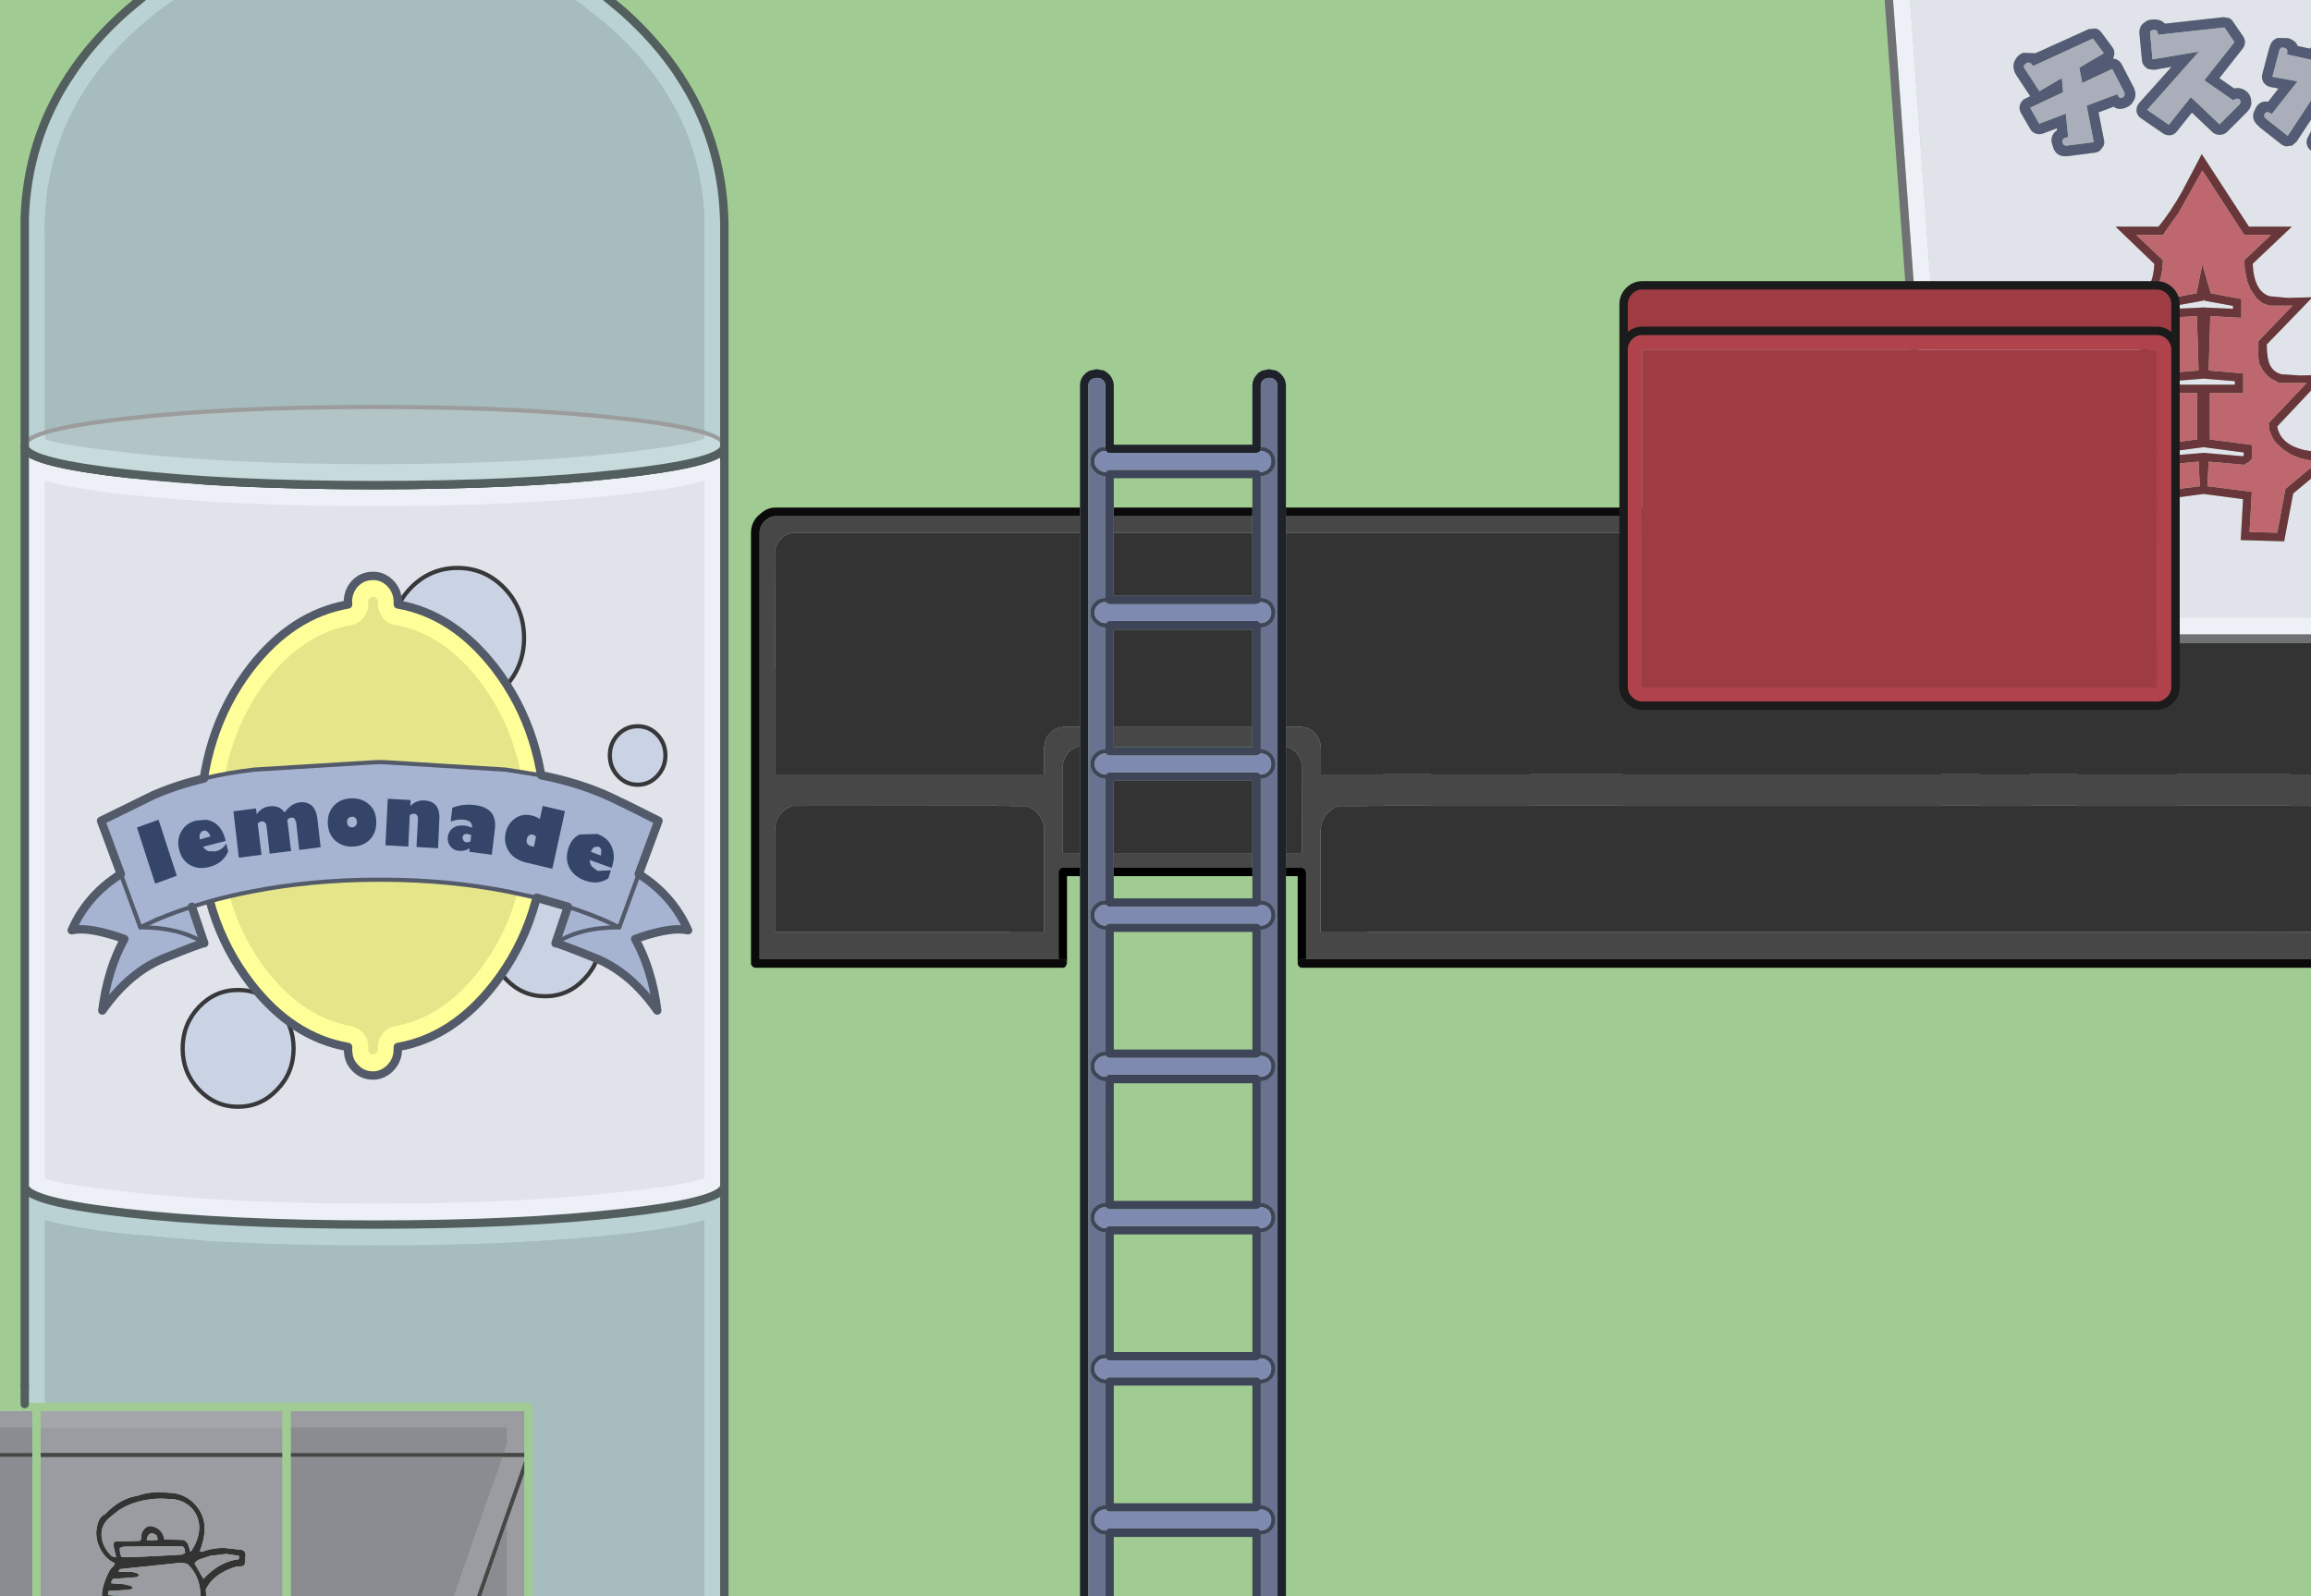 <?xml version="1.0" encoding="UTF-8" standalone="no"?>
<svg xmlns:xlink="http://www.w3.org/1999/xlink" height="380.7px" width="551.0px" xmlns="http://www.w3.org/2000/svg">
  <g transform="matrix(1.0, 0.0, 0.0, 1.0, 0.0, 0.0)">
    <path d="M551.0 380.7 L0.0 380.7 0.0 0.0 551.0 0.0 551.0 380.7" fill="#a0cc93" fill-rule="evenodd" stroke="none"/>
    <path d="M455.4 0.0 L551.0 0.0 551.0 11.25 550.75 11.6 547.8 10.95 Q547.4 9.7 545.55 9.1 L545.6 9.1 543.1 9.05 Q541.65 9.45 541.15 11.15 L541.1 11.25 539.4 17.65 Q539.2 18.35 539.4 19.0 539.6 19.7 540.15 20.15 540.65 20.6 541.35 20.75 L543.25 21.1 540.8 24.25 Q538.45 23.9 537.55 26.4 L537.5 26.45 Q536.55 28.55 538.7 30.25 L538.7 30.3 543.9 34.4 Q544.45 34.8 545.15 34.9 L546.5 34.7 547.55 33.8 551.0 28.55 551.0 31.3 550.25 32.75 Q549.95 33.35 549.95 34.0 550.0 34.65 550.35 35.25 L551.0 35.95 551.0 70.9 545.5 71.05 541.15 70.65 Q537.4 69.5 537.1 62.9 L546.45 54.05 536.2 54.05 524.95 36.75 523.1 40.3 520.25 45.7 Q517.4 50.75 514.65 54.05 L504.4 54.05 513.65 62.95 Q513.3 69.4 509.55 70.6 L505.2 71.05 499.45 70.9 510.4 82.15 Q510.4 88.3 506.75 89.25 L502.3 89.55 496.2 89.35 507.85 101.1 Q508.3 105.3 501.9 107.1 L492.9 108.4 504.05 117.7 506.2 129.1 516.5 128.8 516.0 119.05 525.4 117.8 534.8 119.05 534.25 128.8 544.6 129.1 546.75 117.7 551.0 114.15 551.0 147.25 466.1 147.25 455.4 0.0 M551.0 71.25 L551.0 89.5 548.3 89.55 543.9 89.25 Q542.1 88.75 541.3 87.2 540.45 85.55 540.45 82.15 L551.0 71.25 M551.0 93.15 L551.0 107.6 549.25 107.3 Q543.65 105.9 542.95 101.7 L551.0 93.15 M535.25 10.15 Q535.25 9.3 534.8 8.65 L532.4 5.15 Q532.0 4.55 531.4 4.3 L530.1 4.1 516.15 5.65 Q515.35 4.65 513.6 4.65 512.4 4.65 511.7 5.05 L511.4 5.3 Q509.95 6.2 510.1 8.05 L510.1 8.1 510.7 14.4 Q510.75 15.05 511.2 15.65 L511.7 16.15 512.25 16.5 513.6 16.65 517.75 15.95 510.05 24.55 Q509.55 25.1 509.45 25.8 509.3 26.5 509.6 27.2 509.9 27.85 510.55 28.25 L515.7 31.8 Q516.3 32.2 517.0 32.25 L517.2 32.25 517.5 32.25 Q518.45 32.1 519.05 31.3 L522.6 26.85 527.5 31.5 Q528.2 32.15 529.25 32.15 530.25 32.15 531.0 31.45 L535.75 26.7 Q536.9 25.5 536.75 24.3 536.75 22.9 535.8 21.95 L535.55 21.75 Q534.65 21.0 533.4 21.0 L532.7 21.1 529.15 18.65 534.7 11.6 Q535.2 10.95 535.25 10.15 M508.85 21.2 L508.8 21.0 505.85 15.3 Q505.35 14.4 504.4 14.1 L503.8 13.95 503.8 13.9 Q504.15 13.2 504.1 12.5 504.05 11.8 503.6 11.2 L501.0 7.7 Q500.45 7.0 499.65 6.8 L498.0 6.95 485.3 12.7 482.35 12.6 482.25 12.65 Q481.1 13.1 480.5 14.25 L480.35 14.55 Q479.8 15.7 480.3 17.05 L480.3 17.15 480.85 18.1 484.05 22.95 483.0 23.45 Q482.3 23.75 481.95 24.35 481.55 24.9 481.5 25.65 481.5 26.3 481.85 26.95 L484.05 30.75 Q484.5 31.55 485.35 31.85 486.2 32.15 487.1 31.85 L490.4 30.6 490.45 31.1 Q489.7 31.55 489.4 32.25 488.85 33.35 489.45 34.9 490.2 37.7 493.35 37.2 L493.3 37.2 499.55 36.4 Q500.2 36.3 500.75 35.85 L501.55 34.75 Q501.8 34.1 501.65 33.45 L500.35 26.8 503.95 25.45 Q505.15 26.4 506.9 25.65 508.15 25.2 508.75 23.95 L508.7 24.1 Q509.5 22.65 508.85 21.2 M534.9 107.9 Q535.2 108.8 534.6 108.8 L525.4 108.0 516.1 108.8 Q515.8 108.85 515.9 107.9 L525.4 106.65 534.9 107.9 M517.9 90.9 L525.4 90.3 532.85 90.9 532.85 91.75 517.9 91.75 517.9 90.9 M518.4 73.65 L518.4 72.95 525.35 71.7 Q525.1 71.6 525.45 71.55 525.75 71.5 525.5 71.7 L532.4 72.95 532.4 73.65 525.7 73.35 525.7 73.3 525.4 73.35 525.05 73.3 525.05 73.35 518.4 73.65" fill="#e0e3ea" fill-rule="evenodd" stroke="none"/>
    <path d="M551.0 11.25 L551.0 14.25 545.3 13.0 545.35 12.1 Q545.35 11.65 544.75 11.45 543.75 11.1 543.5 11.9 L541.8 18.3 547.8 19.4 541.65 27.2 541.05 26.85 Q540.2 26.55 539.9 27.3 539.7 27.85 540.25 28.3 L545.45 32.4 551.0 23.95 551.0 28.55 547.55 33.8 546.5 34.7 545.15 34.9 Q544.45 34.8 543.9 34.4 L538.7 30.3 538.7 30.25 Q536.55 28.55 537.5 26.45 L537.55 26.4 Q538.45 23.9 540.8 24.25 L543.25 21.1 541.35 20.75 Q540.65 20.6 540.15 20.15 539.6 19.7 539.4 19.0 539.2 18.35 539.4 17.65 L541.1 11.25 541.15 11.15 Q541.65 9.45 543.1 9.05 L545.6 9.1 545.55 9.1 Q547.4 9.7 547.8 10.95 L550.75 11.6 551.0 11.25 M551.0 31.3 L551.0 35.95 550.35 35.25 Q550.0 34.65 549.95 34.0 549.95 33.35 550.25 32.75 L551.0 31.3 M532.75 10.05 L530.35 6.55 514.55 8.3 514.35 7.45 Q514.15 7.15 513.6 7.15 512.6 7.15 512.65 7.85 L513.2 14.15 524.3 12.3 511.95 26.2 517.1 29.75 522.35 23.15 529.2 29.65 533.95 24.9 534.25 24.3 534.0 23.7 533.4 23.5 532.7 23.75 532.45 23.95 525.55 19.15 532.75 10.05 M535.25 10.15 Q535.2 10.95 534.7 11.6 L529.15 18.65 532.7 21.1 533.4 21.0 Q534.65 21.0 535.55 21.75 L535.8 21.95 Q536.75 22.9 536.75 24.3 536.9 25.5 535.75 26.7 L531.0 31.45 Q530.25 32.15 529.25 32.15 528.2 32.15 527.5 31.5 L522.6 26.85 519.05 31.3 Q518.45 32.1 517.5 32.25 L517.2 32.25 517.0 32.25 Q516.3 32.2 515.7 31.8 L510.55 28.25 Q509.9 27.85 509.6 27.2 509.3 26.5 509.45 25.8 509.55 25.1 510.05 24.55 L517.75 15.95 513.6 16.65 512.25 16.5 511.7 16.15 511.2 15.65 Q510.75 15.05 510.7 14.4 L510.1 8.1 510.1 8.05 Q509.95 6.2 511.4 5.3 L511.7 5.05 Q512.4 4.65 513.6 4.65 515.35 4.65 516.15 5.65 L530.1 4.1 531.4 4.3 Q532.0 4.55 532.4 5.15 L534.8 8.65 Q535.25 9.3 535.25 10.15 M508.85 21.2 Q509.5 22.65 508.7 24.1 L508.75 23.95 Q508.15 25.2 506.9 25.65 505.15 26.4 503.95 25.45 L500.35 26.8 501.65 33.45 Q501.8 34.1 501.55 34.75 L500.75 35.85 Q500.2 36.3 499.55 36.4 L493.3 37.2 493.35 37.2 Q490.2 37.7 489.45 34.9 488.85 33.35 489.4 32.25 489.7 31.55 490.45 31.1 L490.4 30.6 487.1 31.85 Q486.2 32.15 485.35 31.85 484.5 31.55 484.05 30.75 L481.85 26.95 Q481.5 26.3 481.5 25.65 481.55 24.9 481.95 24.35 482.3 23.75 483.0 23.45 L484.05 22.95 480.85 18.1 480.3 17.15 480.3 17.05 Q479.8 15.7 480.35 14.55 L480.5 14.25 Q481.1 13.1 482.25 12.65 L482.35 12.6 485.3 12.7 498.0 6.95 499.65 6.8 Q500.45 7.0 501.0 7.7 L503.6 11.2 Q504.05 11.8 504.1 12.5 504.15 13.2 503.8 13.9 L503.8 13.95 504.4 14.1 Q505.35 14.4 505.85 15.3 L508.8 21.0 508.85 21.2 M491.6 18.6 L491.9 22.0 484.05 25.7 486.2 29.5 492.55 27.1 493.1 32.7 492.8 32.75 492.45 32.85 Q491.5 33.2 491.8 34.1 492.05 34.85 492.95 34.7 L499.2 33.9 497.5 25.2 504.8 22.45 504.8 22.5 505.0 22.85 Q505.35 23.55 506.0 23.3 L506.5 22.85 506.55 22.15 503.6 16.45 496.45 19.8 495.75 16.15 501.6 12.7 499.0 9.2 484.75 15.75 Q484.05 14.7 483.25 15.0 L482.65 15.5 Q482.5 15.85 482.65 16.25 L482.8 16.45 486.25 21.75 491.6 18.6" fill="#545c75" fill-rule="evenodd" stroke="none"/>
    <path d="M551.0 14.25 L551.0 23.95 545.45 32.4 540.25 28.3 Q539.7 27.85 539.9 27.3 540.2 26.55 541.05 26.85 L541.65 27.2 547.8 19.4 541.8 18.3 543.5 11.9 Q543.75 11.1 544.75 11.45 545.35 11.65 545.35 12.1 L545.3 13.0 551.0 14.25 M532.75 10.05 L525.55 19.15 532.45 23.95 532.7 23.75 533.4 23.5 534.0 23.7 534.25 24.3 533.95 24.9 529.2 29.65 522.35 23.15 517.1 29.75 511.95 26.2 524.3 12.3 513.2 14.15 512.65 7.85 Q512.6 7.15 513.6 7.15 514.15 7.15 514.35 7.45 L514.55 8.3 530.35 6.55 532.75 10.05 M491.6 18.6 L486.25 21.75 482.8 16.45 482.65 16.25 Q482.5 15.85 482.65 15.5 L483.25 15.0 Q484.05 14.7 484.75 15.75 L499.0 9.2 501.6 12.7 495.75 16.15 496.45 19.8 503.6 16.45 506.55 22.15 506.5 22.85 506.0 23.3 Q505.35 23.55 505.0 22.85 L504.8 22.5 504.8 22.45 497.5 25.2 499.2 33.9 492.95 34.7 Q492.05 34.85 491.8 34.1 491.5 33.2 492.45 32.85 L492.8 32.75 493.1 32.7 492.55 27.1 486.2 29.5 484.05 25.7 491.9 22.0 491.6 18.6" fill="#aaaeba" fill-rule="evenodd" stroke="none"/>
    <path d="M551.0 70.9 L551.0 71.25 540.45 82.15 Q540.45 85.55 541.3 87.2 542.1 88.75 543.9 89.25 L548.3 89.55 551.0 89.5 551.0 93.15 542.95 101.7 Q543.65 105.9 549.25 107.3 L551.0 107.6 551.0 109.8 550.5 109.75 548.3 109.25 546.25 108.4 544.45 107.25 542.9 105.85 542.25 105.1 541.8 104.35 541.1 102.65 540.9 100.9 549.95 91.35 543.4 91.35 541.4 90.25 540.6 89.6 539.6 88.45 538.7 86.8 538.45 85.4 538.45 81.35 546.6 72.9 541.65 72.9 540.95 72.85 539.7 72.4 539.1 72.05 538.0 71.1 536.5 68.85 535.8 67.1 535.2 64.15 535.1 62.05 541.45 56.05 535.1 56.05 525.1 40.65 519.4 50.8 515.7 56.05 509.35 56.05 515.7 62.05 515.65 63.1 515.55 63.65 515.55 64.15 515.2 66.2 514.9 67.1 514.7 67.5 514.6 68.0 514.0 69.25 513.85 69.45 513.8 69.7 512.75 71.1 511.65 72.05 511.35 72.25 511.05 72.4 510.75 72.5 510.45 72.65 509.75 72.85 509.15 72.9 504.15 72.9 512.4 81.35 512.4 85.4 512.05 86.8 511.65 87.65 510.85 88.85 510.25 89.4 510.1 89.6 509.3 90.25 508.85 90.5 508.7 90.55 508.6 90.65 508.35 90.85 507.35 91.35 500.85 91.35 509.85 100.9 509.8 101.8 509.7 102.2 509.65 102.65 509.35 103.5 509.15 103.9 509.0 104.35 508.85 104.5 507.85 105.85 507.5 106.2 507.3 106.35 507.15 106.55 506.35 107.25 505.85 107.5 504.45 108.4 503.95 108.6 503.5 108.85 502.45 109.25 501.9 109.4 501.6 109.45 501.45 109.45 501.35 109.5 500.2 109.75 497.85 109.9 505.85 116.6 507.85 127.05 514.4 126.85 513.9 117.3 524.5 115.95 524.2 110.1 515.7 110.85 514.85 110.35 514.25 109.9 513.95 109.6 513.85 109.45 513.9 109.3 513.9 106.1 523.85 104.8 523.85 93.75 515.9 93.75 515.9 89.05 524.2 88.35 523.8 75.4 516.4 75.8 516.4 71.3 523.7 69.95 525.1 63.0 527.1 69.95 534.4 71.3 534.4 75.8 527.0 75.4 526.6 88.35 534.85 89.05 534.85 93.75 526.9 93.75 526.9 104.8 536.9 106.1 536.9 109.3 536.8 109.6 536.65 109.7 536.5 109.9 535.9 110.35 535.5 110.55 535.1 110.85 526.6 110.1 526.3 115.95 536.9 117.3 536.35 126.85 542.95 127.05 544.9 116.6 551.0 111.5 551.0 114.15 546.75 117.7 544.6 129.1 534.25 128.8 534.8 119.05 525.4 117.8 516.0 119.05 516.5 128.8 506.2 129.1 504.05 117.7 492.9 108.4 501.9 107.1 Q508.3 105.3 507.85 101.1 L496.2 89.35 502.3 89.55 506.75 89.25 Q510.4 88.3 510.4 82.15 L499.45 70.9 505.2 71.05 509.55 70.6 Q513.3 69.4 513.65 62.95 L504.4 54.05 514.65 54.05 Q517.4 50.75 520.25 45.7 L523.1 40.3 524.95 36.75 536.2 54.05 546.45 54.05 537.1 62.9 Q537.4 69.5 541.15 70.65 L545.5 71.05 551.0 70.9 M518.4 73.65 L525.05 73.35 525.05 73.3 525.4 73.35 525.7 73.3 525.7 73.35 532.4 73.65 532.4 72.95 525.5 71.7 Q525.75 71.5 525.45 71.55 525.1 71.6 525.35 71.7 L518.4 72.95 518.4 73.65 M517.9 90.9 L517.9 91.75 532.85 91.75 532.85 90.9 525.4 90.3 517.9 90.9 M534.9 107.9 L525.4 106.65 515.9 107.9 Q515.8 108.85 516.1 108.8 L525.4 108.0 534.6 108.8 Q535.2 108.8 534.9 107.9" fill="#69373b" fill-rule="evenodd" stroke="none"/>
    <path d="M551.0 109.8 L551.0 111.5 544.9 116.6 542.95 127.05 536.35 126.85 536.9 117.3 526.3 115.95 526.6 110.1 535.1 110.85 535.5 110.55 535.9 110.35 536.5 109.9 536.65 109.7 536.8 109.6 536.9 109.3 536.9 106.1 526.9 104.8 526.9 93.75 534.85 93.75 534.85 89.05 526.6 88.35 527.0 75.4 534.4 75.8 534.4 71.3 527.1 69.95 525.1 63.0 523.7 69.95 516.4 71.3 516.4 75.8 523.8 75.4 524.2 88.35 515.9 89.05 515.9 93.75 523.85 93.75 523.85 104.8 513.9 106.1 513.9 109.3 513.85 109.45 513.95 109.6 514.25 109.9 514.85 110.35 515.7 110.85 524.2 110.1 524.5 115.95 513.9 117.3 514.4 126.85 507.85 127.05 505.85 116.6 497.85 109.9 500.2 109.75 501.35 109.5 501.45 109.45 501.6 109.45 501.9 109.4 502.45 109.25 503.5 108.85 503.95 108.6 504.45 108.4 505.85 107.5 506.35 107.25 507.15 106.55 507.3 106.35 507.5 106.2 507.85 105.85 508.85 104.5 509.0 104.35 509.15 103.9 509.35 103.5 509.65 102.65 509.7 102.2 509.8 101.8 509.85 100.9 500.85 91.35 507.35 91.35 508.35 90.85 508.6 90.65 508.7 90.55 508.85 90.5 509.3 90.25 510.1 89.6 510.25 89.4 510.85 88.85 511.65 87.65 512.05 86.8 512.4 85.4 512.4 81.35 504.15 72.9 509.15 72.9 509.75 72.85 510.45 72.65 510.75 72.5 511.05 72.4 511.35 72.25 511.65 72.05 512.75 71.1 513.8 69.7 513.85 69.45 514.0 69.25 514.6 68.0 514.7 67.5 514.9 67.1 515.2 66.2 515.55 64.15 515.55 63.65 515.65 63.1 515.7 62.05 509.35 56.05 515.7 56.05 519.4 50.8 525.1 40.65 535.1 56.05 541.45 56.05 535.1 62.05 535.2 64.15 535.8 67.1 536.5 68.85 538.0 71.1 539.1 72.05 539.7 72.4 540.95 72.85 541.65 72.9 546.6 72.9 538.45 81.35 538.45 85.4 538.7 86.8 539.6 88.45 540.6 89.6 541.4 90.25 543.4 91.35 549.95 91.35 540.9 100.9 541.1 102.65 541.8 104.35 542.25 105.1 542.9 105.85 544.45 107.25 546.25 108.4 548.3 109.25 550.5 109.75 551.0 109.8" fill="#bf676f" fill-rule="evenodd" stroke="none"/>
    <path d="M551.0 153.3 L551.0 184.7 546.0 184.7 546.0 184.65 519.05 184.65 519.05 184.7 495.4 184.7 495.4 184.65 484.0 184.65 484.0 184.7 472.1 184.7 472.1 184.65 462.95 184.65 462.95 184.7 386.8 184.7 386.8 184.65 364.8 184.65 364.8 184.7 341.15 184.7 341.15 184.65 329.75 184.65 329.75 184.7 314.95 184.7 314.95 178.4 314.85 177.5 314.6 176.6 Q314.2 175.55 313.45 174.8 312.6 173.95 311.6 173.6 L310.4 173.35 310.05 173.35 306.6 173.35 306.6 127.05 458.65 127.05 460.45 152.4 460.8 153.05 Q461.05 153.3 461.45 153.3 L551.0 153.3 M551.0 192.2 L551.0 222.25 546.0 222.25 546.0 222.2 519.05 222.25 519.05 222.3 495.4 222.3 495.4 222.25 484.0 222.25 484.0 222.3 472.1 222.3 472.1 222.25 462.95 222.25 462.95 222.3 386.8 222.3 386.8 222.25 364.8 222.25 364.8 222.3 341.15 222.3 341.15 222.25 329.75 222.25 329.75 222.3 325.95 222.3 325.95 222.35 314.85 222.35 314.85 197.9 315.0 197.0 Q315.3 195.15 316.7 193.75 317.8 192.65 319.2 192.25 L325.95 192.25 325.95 192.2 329.75 192.2 329.75 192.15 341.15 192.15 341.15 192.2 364.8 192.2 364.8 192.15 386.8 192.15 386.8 192.2 462.95 192.2 462.95 192.15 472.1 192.15 472.1 192.2 484.0 192.2 484.0 192.15 495.4 192.15 495.4 192.2 519.05 192.2 519.05 192.15 546.0 192.15 546.0 192.2 551.0 192.2 M257.5 173.35 L253.8 173.35 253.4 173.35 252.25 173.6 Q251.2 173.95 250.4 174.8 249.6 175.55 249.25 176.6 L249.05 177.45 248.95 178.4 248.9 182.05 248.9 182.45 248.9 182.5 248.9 182.6 248.9 184.7 184.75 184.7 184.75 159.15 184.8 159.15 184.75 131.3 184.8 131.3 Q185.0 129.7 186.25 128.5 187.7 127.0 189.75 127.05 L257.5 127.05 257.5 173.35 M189.0 192.2 L237.6 192.15 237.6 192.2 240.8 192.2 240.8 192.25 244.7 192.25 Q246.1 192.65 247.2 193.75 248.55 195.15 248.85 197.0 L248.9 197.45 248.95 222.35 240.8 222.35 240.8 222.3 184.75 222.3 184.75 197.85 184.85 196.95 Q185.1 195.1 186.5 193.7 187.6 192.6 189.0 192.2 M298.6 127.05 L298.6 142.1 265.55 142.1 265.55 127.05 298.6 127.05 M265.55 173.4 L265.55 150.15 298.6 150.15 298.6 173.4 265.55 173.4 M298.6 177.9 L298.6 178.2 265.55 178.2 265.55 177.9 298.6 177.9 M257.5 203.45 L253.4 203.45 253.4 182.55 253.5 181.95 Q253.75 180.5 254.85 179.35 256.0 178.2 257.5 178.0 L257.5 203.45 M306.6 178.05 Q307.9 178.35 308.9 179.35 309.85 180.35 310.2 181.6 L310.25 181.65 310.3 181.95 310.35 182.35 310.4 203.45 306.6 203.45 306.6 178.05 M265.55 203.45 L265.55 186.2 298.6 186.2 298.6 203.45 265.55 203.45 M49.2 380.7 L47.8 380.7 47.8 380.55 Q47.75 375.95 44.8 373.1 44.55 372.85 43.1 372.7 L28.75 374.2 Q28.25 374.4 28.35 374.85 L31.6 374.9 32.55 375.15 Q33.1 375.35 33.15 375.8 L32.55 376.15 26.95 376.55 Q26.5 377.05 26.55 377.6 L29.45 377.8 30.75 378.1 Q31.55 378.25 31.7 378.8 L30.75 379.15 25.85 379.45 25.75 380.4 27.35 380.55 28.15 380.55 29.6 380.7 24.3 380.7 Q24.25 378.05 26.25 374.35 L26.95 373.6 Q27.35 373.2 27.35 372.8 25.3 371.9 24.05 369.65 22.9 367.6 22.95 365.3 23.3 361.8 24.95 361.2 28.65 357.35 32.65 356.75 35.1 355.85 38.05 355.85 L41.55 356.1 Q44.8 356.7 46.8 359.1 48.8 361.5 48.8 364.65 48.8 366.85 47.65 369.95 L48.1 370.1 Q50.65 369.15 53.4 369.15 L57.8 369.65 Q58.55 370.05 58.55 370.85 L58.45 371.6 58.4 372.35 58.4 372.8 Q58.3 373.5 57.6 373.55 L56.4 373.6 Q50.85 375.25 49.05 379.15 L49.2 380.6 49.2 380.7 M26.1 361.95 Q24.2 363.6 24.2 365.9 24.2 368.65 26.45 370.95 27.1 371.45 27.7 371.35 L27.35 369.95 27.05 368.6 Q27.05 368.1 27.3 367.65 L32.75 367.5 Q33.7 367.6 33.7 366.6 33.7 365.3 34.15 365.0 34.85 363.9 36.05 363.95 38.75 364.5 39.2 367.15 L43.65 367.25 Q44.4 367.4 44.85 368.35 L45.4 370.05 45.5 370.05 Q47.5 367.1 47.5 364.3 47.5 361.75 45.8 359.8 44.0 357.85 41.35 357.55 L38.55 357.4 Q32.75 357.4 28.35 360.15 L26.1 361.95 M29.05 371.35 L31.75 371.35 37.15 371.1 42.6 370.8 43.4 370.75 44.15 370.35 44.0 369.45 Q43.9 368.95 43.5 368.8 L36.7 368.8 29.95 368.85 Q29.35 368.8 28.55 369.2 28.55 370.85 29.05 371.35 M37.6 366.95 L37.3 366.15 Q36.7 365.6 35.8 365.7 35.0 366.4 35.0 367.3 L35.95 367.35 37.55 367.25 37.6 366.95 M48.15 371.7 Q46.8 372.1 46.4 372.9 L48.5 376.55 Q52.35 372.4 56.95 371.85 L57.0 371.05 54.0 370.6 50.15 371.05 48.15 371.7" fill="#333333" fill-rule="evenodd" stroke="none"/>
    <path d="M551.0 184.7 L551.0 192.2 546.0 192.2 546.0 192.15 519.05 192.15 519.05 192.2 495.4 192.2 495.4 192.15 484.0 192.15 484.0 192.2 472.1 192.2 472.1 192.15 462.95 192.15 462.95 192.2 386.8 192.2 386.8 192.15 364.8 192.15 364.8 192.2 341.15 192.2 341.15 192.15 329.75 192.15 329.75 192.2 325.95 192.2 325.95 192.25 319.2 192.25 Q317.8 192.65 316.7 193.75 315.3 195.15 315.0 197.0 L314.85 197.9 314.85 222.35 325.95 222.35 325.95 222.3 329.75 222.3 329.75 222.25 341.15 222.25 341.15 222.3 364.8 222.3 364.8 222.25 386.8 222.25 386.8 222.3 462.95 222.3 462.95 222.25 472.1 222.25 472.1 222.3 484.0 222.3 484.0 222.25 495.4 222.25 495.4 222.3 519.05 222.3 519.05 222.25 546.0 222.2 546.0 222.25 551.0 222.25 551.0 228.75 311.4 228.75 311.4 207.95 311.1 207.25 310.4 206.95 306.6 206.95 306.6 203.45 310.4 203.45 310.35 182.35 310.3 181.95 310.25 181.65 310.2 181.6 Q309.85 180.35 308.9 179.35 307.9 178.35 306.6 178.05 L306.6 173.35 310.05 173.35 310.4 173.35 311.6 173.6 Q312.6 173.95 313.45 174.8 314.2 175.55 314.6 176.6 L314.85 177.5 314.95 178.4 314.95 184.7 329.75 184.7 329.75 184.65 341.15 184.65 341.15 184.7 364.8 184.7 364.8 184.65 386.8 184.65 386.8 184.7 462.95 184.7 462.95 184.65 472.1 184.65 472.1 184.7 484.0 184.7 484.0 184.65 495.4 184.65 495.4 184.7 519.05 184.7 519.05 184.65 546.0 184.65 546.0 184.7 551.0 184.7 M458.35 123.1 L458.65 127.05 306.6 127.05 306.6 123.1 458.35 123.1 M252.4 228.75 L181.1 228.75 181.1 127.1 Q181.1 125.45 182.3 124.3 L182.3 124.25 Q182.55 124.0 182.85 123.85 L182.9 123.8 Q183.8 123.05 185.1 123.1 L257.5 123.1 257.5 127.05 189.75 127.05 Q187.7 127.0 186.25 128.5 185.0 129.7 184.8 131.3 L184.75 131.3 184.8 159.15 184.75 159.15 184.75 184.7 248.9 184.7 248.9 182.6 248.9 182.5 248.9 182.45 248.9 182.05 248.95 178.4 249.05 177.45 249.25 176.6 Q249.6 175.55 250.4 174.8 251.2 173.95 252.25 173.6 L253.4 173.35 253.8 173.35 257.5 173.35 257.5 178.0 Q256.0 178.2 254.85 179.35 253.75 180.5 253.5 181.95 L253.4 182.55 253.4 203.45 257.5 203.45 257.5 206.95 253.4 206.95 Q253.0 206.95 252.7 207.25 252.4 207.55 252.4 207.95 L252.4 228.75 M189.0 192.2 Q187.6 192.6 186.5 193.7 185.1 195.1 184.85 196.95 L184.75 197.85 184.75 222.3 240.8 222.3 240.8 222.35 248.95 222.35 248.9 197.45 248.85 197.0 Q248.55 195.15 247.2 193.75 246.1 192.65 244.7 192.25 L240.8 192.25 240.8 192.2 237.6 192.2 237.6 192.15 189.0 192.2 M298.6 123.1 L298.6 127.05 265.55 127.05 265.55 123.1 298.6 123.1 M298.6 173.4 L298.6 177.9 265.55 177.9 265.55 173.4 298.6 173.4 M298.6 203.45 L298.6 206.95 265.55 206.95 265.55 203.45 298.6 203.45" fill="#474747" fill-rule="evenodd" stroke="none"/>
    <path d="M551.0 147.25 L551.0 151.3 462.4 151.3 460.25 122.05 460.25 121.95 451.35 0.0 455.4 0.0 466.1 147.25 551.0 147.25 M172.7 108.4 L172.7 282.75 172.6 283.25 Q171.0 286.8 148.25 289.3 123.85 292.05 89.3 292.05 67.2 292.05 49.25 290.95 L30.25 289.3 Q6.95 286.7 5.9 283.05 L5.9 108.4 Q9.9 111.7 30.15 113.95 L49.2 115.6 Q67.15 116.7 89.3 116.7 123.9 116.7 148.35 113.95 168.8 111.7 172.7 108.4 M150.15 198.1 L149.25 195.05 Q148.6 193.8 147.6 193.05 146.55 192.15 145.3 191.9 L142.6 191.85 Q139.85 192.3 138.35 194.35 136.85 196.5 137.35 199.3 137.75 202.2 139.95 203.75 142.1 205.25 145.2 204.75 148.9 204.15 150.55 201.0 L150.25 198.8 Q149.15 200.35 147.15 200.7 L145.25 200.5 Q144.35 200.05 143.9 199.15 L150.15 198.1 M128.35 190.35 L128.65 194.1 126.3 193.85 Q123.7 194.05 122.2 196.05 120.65 198.0 120.9 200.7 121.1 203.45 123.1 205.2 125.2 206.9 128.55 206.55 L135.85 205.85 134.55 189.8 128.35 190.35 M117.2 195.9 Q115.7 194.55 112.5 194.7 109.15 194.8 106.65 196.4 L106.75 200.2 Q108.45 199.1 110.2 199.1 111.35 199.0 112.0 199.5 112.7 200.0 112.7 200.85 L110.55 200.65 Q108.7 200.7 107.65 201.75 106.5 202.85 106.6 204.55 106.65 205.95 107.6 206.85 108.5 207.75 109.95 207.75 111.55 207.65 112.9 206.55 L112.9 207.55 119.1 207.3 118.9 200.2 Q118.75 197.3 117.2 195.9 M96.25 196.8 L96.2 195.25 90.0 195.3 90.25 208.1 96.45 207.95 96.25 199.35 Q96.9 198.9 97.45 198.9 98.55 198.9 98.6 200.5 L98.7 207.95 104.55 207.8 104.45 199.9 Q104.4 197.45 103.25 196.25 102.15 195.05 100.0 195.05 97.85 195.05 96.25 196.8 M86.4 196.9 Q84.55 195.0 81.65 195.0 78.75 194.9 76.85 196.75 75.05 198.55 74.95 201.5 74.9 204.4 76.75 206.3 78.55 208.1 81.4 208.2 84.35 208.25 86.25 206.45 88.05 204.7 88.15 201.7 88.2 198.75 86.4 196.9 M48.6 197.75 Q48.3 196.45 47.45 195.35 46.65 194.25 45.5 193.7 44.35 193.1 42.9 192.9 40.05 192.65 38.15 194.3 36.25 195.9 36.0 198.8 35.75 201.75 37.5 203.85 39.3 205.9 42.45 206.15 46.25 206.5 48.5 203.9 L48.7 201.65 Q47.35 202.85 45.25 202.7 44.2 202.6 43.45 201.95 42.65 201.35 42.45 200.35 L48.75 200.9 Q48.85 199.0 48.6 197.75 M57.15 196.1 L57.2 194.5 51.0 194.15 50.35 206.9 56.55 207.25 56.95 198.65 Q57.55 198.25 58.15 198.3 58.65 198.3 58.95 198.7 L59.2 199.75 58.85 207.35 64.7 207.7 65.1 199.1 Q65.65 198.65 66.25 198.7 66.7 198.7 67.05 199.1 67.35 199.5 67.3 200.2 L66.95 207.8 72.85 208.15 73.25 200.1 Q73.35 197.85 72.25 196.5 71.25 195.2 69.25 195.1 67.8 195.0 66.85 195.5 65.75 195.95 64.7 197.05 63.55 194.75 60.9 194.6 58.7 194.45 57.15 196.1 M35.55 188.75 L29.45 187.7 27.05 203.65 33.15 204.7 35.55 188.75" fill="#edf0f7" fill-rule="evenodd" stroke="none"/>
    <path d="M551.0 151.3 L551.0 153.3 461.45 153.3 Q461.05 153.3 460.8 153.05 L460.45 152.4 458.65 127.05 458.35 123.1 458.25 122.2 458.25 122.05 458.25 122.0 458.2 121.05 449.35 0.0 451.35 0.0 460.25 121.95 460.25 122.05 462.4 151.3 551.0 151.3" fill="#707175" fill-rule="evenodd" stroke="none"/>
    <path d="M551.0 228.75 L551.0 230.8 310.4 230.8 Q310.0 230.8 309.7 230.45 309.4 230.15 309.4 229.75 309.4 229.35 309.7 229.05 310.0 228.75 310.4 228.75 L311.4 228.75 551.0 228.75 M254.4 229.75 L254.1 230.45 Q253.8 230.8 253.4 230.8 L180.1 230.8 Q179.7 230.8 179.4 230.45 179.05 230.15 179.05 229.75 L179.05 127.1 Q179.05 124.55 180.9 122.85 L181.7 122.2 181.65 122.25 Q183.1 121.0 185.1 121.05 L257.5 121.05 257.5 123.1 185.1 123.1 Q183.8 123.05 182.9 123.8 L182.85 123.85 Q182.55 124.0 182.3 124.25 L182.3 124.3 Q181.1 125.45 181.1 127.1 L181.1 228.75 252.4 228.75 253.4 228.75 Q253.8 228.75 254.1 229.05 L254.4 229.75 M306.6 121.05 L458.2 121.05 458.25 122.0 458.25 122.05 458.25 122.2 458.35 123.1 306.6 123.1 306.6 121.05 M298.6 121.05 L298.6 123.1 265.55 123.1 265.55 121.05 298.6 121.05" fill="#0a0a0a" fill-rule="evenodd" stroke="none"/>
    <path d="M306.6 208.95 L306.6 380.7 304.6 380.7 304.6 92.05 Q304.6 91.2 304.0 90.6 L303.35 90.2 302.65 90.1 301.7 90.3 301.2 90.6 301.15 90.6 Q300.6 91.2 300.6 92.05 L300.6 106.55 300.6 107.05 300.5 107.55 300.3 107.75 299.6 108.05 264.55 108.05 Q264.15 108.05 263.85 107.75 L263.7 107.55 263.55 107.05 263.55 106.55 263.55 92.05 Q263.55 91.2 262.95 90.6 L262.3 90.2 261.55 90.1 260.6 90.3 260.05 90.6 Q259.45 91.2 259.5 92.0 L259.5 380.7 257.5 380.7 257.5 208.95 257.5 206.95 257.5 203.45 257.5 178.0 257.5 173.35 257.5 127.05 257.5 123.1 257.5 121.05 257.5 92.05 Q257.45 90.4 258.65 89.2 259.2 88.65 259.95 88.35 L260.05 88.35 261.2 88.1 261.45 88.05 261.5 88.05 261.7 88.1 262.85 88.3 263.0 88.3 Q263.75 88.6 264.35 89.2 265.55 90.4 265.55 92.05 L265.55 106.05 298.6 106.05 298.6 92.05 Q298.6 90.4 299.75 89.25 L299.75 89.2 Q300.3 88.65 301.05 88.35 L301.15 88.35 302.3 88.1 302.55 88.05 302.6 88.05 302.8 88.1 303.9 88.3 304.05 88.3 Q304.8 88.6 305.4 89.2 306.6 90.4 306.6 92.05 L306.6 121.05 306.6 123.1 306.6 127.05 306.6 173.35 306.6 178.05 306.6 203.45 306.6 206.95 306.6 208.95" fill="#1f222b" fill-rule="evenodd" stroke="none"/>
    <path d="M304.6 380.7 L300.6 380.7 300.6 366.0 Q302.05 366.0 303.1 364.95 L303.15 364.95 Q304.05 363.95 304.1 362.55 L304.1 362.5 Q304.05 361.05 303.15 360.05 L303.1 360.0 Q302.0 359.0 300.6 359.0 L300.6 329.95 Q302.05 329.95 303.1 328.9 L303.15 328.9 Q304.05 327.9 304.1 326.5 L304.1 326.45 Q304.05 325.0 303.15 324.0 L303.1 323.95 Q302.0 322.95 300.6 322.95 L300.6 293.9 Q302.05 293.9 303.1 292.85 L303.15 292.85 Q304.05 291.85 304.1 290.45 L304.1 290.4 Q304.05 288.95 303.15 287.95 L303.1 287.9 Q302.0 286.9 300.6 286.9 L300.6 257.85 Q302.05 257.85 303.1 256.75 L303.15 256.75 Q304.05 255.75 304.1 254.35 L304.1 254.3 Q304.05 252.85 303.15 251.85 L303.1 251.8 Q302.0 250.8 300.6 250.8 L300.6 221.75 Q302.05 221.75 303.1 220.7 L303.15 220.7 Q304.05 219.7 304.1 218.3 L304.1 218.25 Q304.05 216.8 303.15 215.8 L303.1 215.75 Q302.0 214.75 300.6 214.75 L300.6 185.7 Q302.05 185.7 303.1 184.65 L303.15 184.65 Q304.05 183.65 304.1 182.25 L304.1 182.2 Q304.05 180.75 303.15 179.75 L303.1 179.7 Q302.0 178.7 300.6 178.7 L300.6 149.65 Q302.05 149.65 303.1 148.55 L303.15 148.55 Q304.05 147.55 304.1 146.15 L304.1 146.1 Q304.05 144.65 303.15 143.65 L303.1 143.6 Q302.0 142.6 300.6 142.6 L300.6 113.55 Q302.05 113.55 303.1 112.5 L303.15 112.5 Q304.05 111.5 304.1 110.1 L304.1 110.05 Q304.05 108.6 303.15 107.6 L303.1 107.55 Q302.0 106.55 300.6 106.55 L300.6 92.05 Q300.6 91.2 301.15 90.6 L301.2 90.6 301.7 90.3 302.65 90.1 303.35 90.2 304.0 90.6 Q304.6 91.2 304.6 92.05 L304.6 380.7 M263.55 380.7 L259.5 380.7 259.5 92.0 Q259.45 91.2 260.05 90.6 L260.6 90.3 261.55 90.1 262.3 90.2 262.95 90.6 Q263.55 91.2 263.55 92.05 L263.55 106.55 Q262.0 106.55 261.05 107.55 259.95 108.6 260.0 110.05 L260.0 110.1 Q259.95 111.55 261.1 112.55 L261.05 112.5 Q262.1 113.55 263.55 113.55 L263.55 142.6 Q262.0 142.6 261.05 143.6 259.95 144.65 260.0 146.1 L260.0 146.15 Q259.95 147.6 261.1 148.6 L261.05 148.55 Q262.1 149.65 263.55 149.65 L263.55 178.7 Q262.0 178.7 261.05 179.7 259.95 180.75 260.0 182.2 L260.0 182.25 Q259.95 183.7 261.1 184.7 L261.05 184.65 Q262.1 185.7 263.55 185.7 L263.55 214.75 Q262.0 214.75 261.05 215.75 259.95 216.8 260.0 218.25 L260.0 218.3 Q259.95 219.75 261.1 220.75 L261.05 220.7 Q262.1 221.75 263.55 221.75 L263.55 250.8 Q262.0 250.8 261.05 251.8 259.95 252.85 260.0 254.3 L260.0 254.35 Q259.95 255.8 261.1 256.8 L261.05 256.75 Q262.1 257.85 263.55 257.85 L263.5 266.45 263.5 268.35 263.55 286.9 Q262.0 286.9 261.05 287.9 259.95 288.95 260.0 290.4 L260.0 290.45 Q259.95 291.9 261.1 292.9 L261.05 292.85 Q262.1 293.9 263.55 293.9 L263.55 322.95 Q262.0 322.95 261.05 323.95 259.95 325.0 260.0 326.45 L260.0 326.5 Q259.95 327.95 261.1 328.95 L261.05 328.9 Q262.1 329.95 263.55 329.95 L263.55 359.0 Q262.0 359.0 261.05 360.0 259.95 361.05 260.0 362.5 L260.0 362.55 Q259.95 364.0 261.1 365.0 L261.05 364.95 Q262.1 366.0 263.55 366.0 L263.55 380.7" fill="#697291" fill-rule="evenodd" stroke="none"/>
    <path d="M143.75 0.0 L147.6 3.2 Q155.85 10.45 161.3 18.8 L161.9 19.25 162.65 19.1 Q166.65 25.4 169.05 32.25 172.3 41.55 172.65 51.9 L172.7 53.55 172.7 105.4 Q172.3 105.4 172.0 105.7 171.7 106.0 171.7 106.4 L171.7 106.6 Q169.9 109.55 148.15 111.95 123.8 114.7 89.3 114.7 67.25 114.7 49.3 113.6 L30.4 111.95 30.35 111.95 Q7.95 109.45 6.85 106.5 L6.4 105.9 Q6.15 105.75 5.9 105.75 L5.9 57.25 5.9 56.45 5.9 52.65 5.9 51.9 Q6.25 41.55 9.5 32.25 11.9 25.4 15.95 19.1 L16.7 19.25 17.35 18.8 Q22.7 10.45 30.95 3.2 L34.8 0.0 41.45 0.0 Q37.2 2.85 33.35 6.3 20.25 17.9 14.75 32.25 11.1 41.6 10.7 52.1 L10.65 52.8 10.65 56.45 10.7 57.05 10.7 57.1 10.7 57.25 10.7 103.2 Q16.75 101.35 30.3 99.85 54.75 97.1 89.3 97.1 123.85 97.1 148.25 99.85 161.95 101.35 167.95 103.25 L167.95 53.55 167.95 52.1 Q167.5 41.6 163.95 32.25 158.35 17.95 145.2 6.3 L138.35 0.8 137.15 0.0 143.75 0.0 M172.7 282.75 L172.7 355.95 Q172.3 355.95 172.0 356.25 171.7 356.55 171.7 356.95 L171.7 380.7 167.95 380.7 167.95 291.0 Q161.25 292.9 148.75 294.25 124.2 297.05 89.3 297.05 67.2 297.05 49.25 295.95 L29.75 294.25 Q17.45 292.9 10.7 291.0 L10.7 334.55 5.9 334.55 5.9 330.45 5.9 283.05 Q6.95 286.7 30.25 289.3 L49.25 290.95 Q67.2 292.05 89.3 292.05 123.85 292.05 148.25 289.3 171.0 286.8 172.6 283.25 L172.7 282.75" fill="#bad2d4" fill-rule="evenodd" stroke="none"/>
    <path d="M172.7 105.4 Q173.1 105.4 173.4 105.7 L173.7 106.4 173.55 107.35 173.5 107.4 Q173.3 107.9 172.7 108.4 168.8 111.7 148.35 113.95 123.9 116.7 89.3 116.7 67.15 116.7 49.2 115.6 L30.15 113.95 Q9.9 111.7 5.9 108.4 5.1 107.7 4.95 107.05 4.85 106.65 5.05 106.3 L5.65 105.8 5.9 105.75 Q6.15 105.75 6.4 105.9 L6.85 106.5 Q7.95 109.45 30.35 111.95 L30.4 111.95 49.3 113.6 Q67.25 114.7 89.3 114.7 123.8 114.7 148.15 111.95 169.9 109.55 171.7 106.6 L171.7 106.4 Q171.7 106.0 172.0 105.7 172.3 105.4 172.7 105.4" fill="#38383a" fill-rule="evenodd" stroke="none"/>
    <path d="M300.6 380.7 L298.6 380.7 298.6 366.55 298.35 366.55 265.55 366.55 265.55 380.7 263.55 380.7 263.55 366.0 Q262.1 366.0 261.05 364.95 L261.1 365.0 Q259.95 364.0 260.0 362.55 L260.0 362.5 Q259.95 361.05 261.05 360.0 262.0 359.0 263.55 359.0 L263.55 329.95 Q262.1 329.95 261.05 328.9 L261.1 328.95 Q259.95 327.95 260.0 326.5 L260.0 326.45 Q259.95 325.0 261.05 323.95 262.0 322.95 263.55 322.95 L263.55 293.9 Q262.1 293.9 261.05 292.85 L261.1 292.9 Q259.95 291.9 260.0 290.45 L260.0 290.4 Q259.95 288.95 261.05 287.9 262.0 286.9 263.55 286.9 L263.5 268.35 263.5 266.45 263.55 257.85 Q262.1 257.85 261.05 256.75 L261.1 256.8 Q259.95 255.8 260.0 254.35 L260.0 254.3 Q259.95 252.85 261.05 251.8 262.0 250.8 263.55 250.8 L263.55 221.75 Q262.1 221.75 261.05 220.7 L261.1 220.75 Q259.95 219.75 260.0 218.3 L260.0 218.25 Q259.95 216.8 261.05 215.75 262.0 214.75 263.55 214.75 L263.55 185.7 Q262.1 185.7 261.05 184.65 L261.1 184.7 Q259.95 183.7 260.0 182.25 L260.0 182.2 Q259.95 180.75 261.05 179.7 262.0 178.7 263.55 178.7 L263.55 149.65 Q262.1 149.65 261.05 148.55 L261.1 148.6 Q259.95 147.6 260.0 146.15 L260.0 146.1 Q259.95 144.65 261.05 143.6 262.0 142.6 263.55 142.6 L263.55 113.55 Q262.1 113.55 261.05 112.5 L261.1 112.55 Q259.95 111.55 260.0 110.1 L260.0 110.05 Q259.95 108.6 261.05 107.55 262.0 106.55 263.55 106.55 L263.55 107.05 263.7 107.55 263.55 107.55 Q262.5 107.55 261.8 108.25 L261.75 108.3 Q260.95 109.0 261.0 110.05 L261.0 110.1 Q260.95 111.1 261.75 111.8 L261.8 111.8 Q262.5 112.55 263.55 112.55 L263.7 112.6 263.85 112.35 Q264.15 112.05 264.55 112.05 L299.6 112.05 Q300.0 112.05 300.3 112.35 L300.5 112.6 300.6 112.55 Q301.65 112.55 302.4 111.8 303.05 111.1 303.1 110.05 303.05 109.0 302.45 108.3 L302.4 108.25 Q301.6 107.55 300.6 107.55 L300.5 107.55 300.6 107.05 300.6 106.55 Q302.0 106.55 303.1 107.55 L303.15 107.6 Q304.05 108.6 304.1 110.05 L304.1 110.1 Q304.05 111.5 303.15 112.5 L303.1 112.5 Q302.05 113.55 300.6 113.55 L300.6 142.6 Q302.0 142.6 303.1 143.6 L303.15 143.65 Q304.05 144.65 304.1 146.1 L304.1 146.15 Q304.05 147.55 303.15 148.55 L303.1 148.55 Q302.05 149.65 300.6 149.65 L300.6 178.7 Q302.0 178.7 303.1 179.7 L303.15 179.75 Q304.05 180.75 304.1 182.2 L304.1 182.25 Q304.05 183.65 303.15 184.65 L303.1 184.65 Q302.05 185.7 300.6 185.7 L300.6 214.75 Q302.0 214.75 303.1 215.75 L303.15 215.8 Q304.05 216.8 304.1 218.25 L304.1 218.3 Q304.05 219.7 303.15 220.7 L303.1 220.7 Q302.05 221.75 300.6 221.75 L300.6 250.8 Q302.0 250.8 303.1 251.8 L303.15 251.85 Q304.05 252.85 304.1 254.3 L304.1 254.35 Q304.05 255.75 303.15 256.75 L303.1 256.75 Q302.05 257.85 300.6 257.85 L300.6 286.9 Q302.0 286.9 303.1 287.9 L303.15 287.95 Q304.05 288.95 304.1 290.4 L304.1 290.45 Q304.05 291.85 303.15 292.85 L303.1 292.85 Q302.05 293.9 300.6 293.9 L300.6 322.95 Q302.0 322.95 303.1 323.95 L303.15 324.0 Q304.05 325.0 304.1 326.45 L304.1 326.5 Q304.05 327.9 303.15 328.9 L303.1 328.9 Q302.05 329.95 300.6 329.95 L300.6 359.0 Q302.0 359.0 303.1 360.0 L303.15 360.05 Q304.05 361.05 304.1 362.5 L304.1 362.55 Q304.05 363.95 303.15 364.95 L303.1 364.95 Q302.05 366.0 300.6 366.0 L300.6 380.7 M298.6 123.1 L298.6 121.05 298.6 114.05 265.55 114.05 265.55 121.05 265.55 123.1 265.55 127.05 265.55 142.1 298.6 142.1 298.6 127.05 298.6 123.1 M302.45 144.35 L302.4 144.3 Q301.6 143.6 300.6 143.6 L300.5 143.6 300.3 143.8 299.6 144.1 264.55 144.1 Q264.15 144.1 263.85 143.8 L263.7 143.6 263.55 143.6 Q262.5 143.6 261.8 144.3 L261.75 144.35 Q260.95 145.05 261.0 146.1 L261.0 146.15 Q260.95 147.15 261.75 147.85 L261.8 147.85 Q262.5 148.6 263.55 148.6 L263.7 148.65 263.85 148.4 Q264.15 148.1 264.55 148.1 L299.6 148.1 Q300.0 148.1 300.3 148.4 L300.5 148.65 300.6 148.6 Q301.65 148.6 302.4 147.85 303.05 147.15 303.1 146.1 303.05 145.05 302.45 144.35 M298.6 173.4 L298.6 150.15 265.55 150.15 265.55 173.4 265.55 177.9 265.55 178.2 298.6 178.2 298.6 177.9 298.6 173.4 M263.7 179.7 L263.55 179.7 Q262.5 179.7 261.8 180.4 L261.75 180.45 Q260.95 181.15 261.0 182.2 L261.0 182.25 Q260.95 183.25 261.75 183.95 L261.8 183.95 Q262.5 184.7 263.55 184.7 L263.7 184.75 263.85 184.5 Q264.15 184.2 264.55 184.2 L299.6 184.2 Q300.0 184.2 300.3 184.5 L300.5 184.75 300.6 184.7 Q301.65 184.7 302.4 183.95 303.05 183.25 303.1 182.2 303.05 181.15 302.45 180.45 L302.4 180.4 Q301.6 179.7 300.6 179.7 L300.5 179.7 300.3 179.9 299.6 180.2 264.55 180.2 Q264.15 180.2 263.85 179.9 L263.7 179.7 M298.6 203.45 L298.6 186.2 265.55 186.2 265.55 203.45 265.55 206.95 265.55 208.95 265.55 214.25 298.6 214.25 298.6 208.95 298.6 206.95 298.6 203.45 M302.45 216.5 L302.4 216.45 Q301.6 215.75 300.6 215.75 L300.5 215.75 300.3 215.95 299.6 216.25 264.55 216.25 Q264.15 216.25 263.85 215.95 L263.7 215.75 263.55 215.75 Q262.5 215.75 261.8 216.45 L261.75 216.5 Q260.95 217.2 261.0 218.25 L261.0 218.3 Q260.95 219.3 261.75 220.0 L261.8 220.0 Q262.5 220.75 263.55 220.75 L263.7 220.8 263.85 220.55 Q264.15 220.25 264.55 220.25 L299.6 220.25 Q300.0 220.25 300.3 220.55 L300.5 220.8 300.6 220.75 Q301.65 220.75 302.4 220.0 303.05 219.3 303.1 218.25 303.05 217.2 302.45 216.5 M263.7 287.9 L263.55 287.9 Q262.5 287.9 261.8 288.6 L261.75 288.65 Q260.95 289.35 261.0 290.4 L261.0 290.45 Q260.95 291.45 261.75 292.15 L261.8 292.15 Q262.5 292.9 263.55 292.9 L263.7 292.95 263.85 292.7 Q264.15 292.4 264.55 292.4 L299.6 292.4 Q300.0 292.4 300.3 292.7 L300.5 292.95 300.6 292.9 Q301.65 292.9 302.4 292.15 303.05 291.45 303.1 290.4 303.05 289.35 302.45 288.65 L302.4 288.6 Q301.6 287.9 300.6 287.9 L300.5 287.9 300.3 288.1 299.6 288.4 264.55 288.4 Q264.15 288.4 263.85 288.1 L263.7 287.9 M264.55 252.3 Q264.15 252.3 263.85 252.0 L263.7 251.8 263.55 251.8 Q262.5 251.8 261.8 252.5 L261.75 252.55 Q260.95 253.25 261.0 254.3 L261.0 254.35 Q260.95 255.35 261.75 256.05 L261.8 256.05 Q262.5 256.8 263.55 256.8 L263.7 256.85 263.85 256.6 Q264.15 256.3 264.55 256.3 L299.6 256.3 Q300.0 256.3 300.3 256.6 L300.5 256.85 300.6 256.8 Q301.65 256.8 302.4 256.05 303.05 255.35 303.1 254.3 303.05 253.25 302.45 252.55 L302.4 252.5 Q301.6 251.8 300.6 251.8 L300.5 251.8 300.3 252.0 299.6 252.3 264.55 252.3 M265.55 286.4 L298.6 286.4 298.6 258.35 265.55 258.35 265.55 286.4 M298.6 222.25 L265.55 222.25 265.55 250.3 298.6 250.3 298.6 222.25 M298.6 294.4 L265.55 294.4 265.55 322.45 298.6 322.45 298.6 294.4 M302.4 328.2 Q303.05 327.5 303.1 326.45 303.05 325.4 302.45 324.7 L302.4 324.65 Q301.6 323.95 300.6 323.95 L300.5 323.95 300.3 324.15 299.6 324.45 264.55 324.45 Q264.15 324.45 263.85 324.15 L263.7 323.95 263.55 323.95 Q262.5 323.95 261.8 324.65 L261.75 324.7 Q260.95 325.4 261.0 326.45 L261.0 326.5 Q260.95 327.5 261.75 328.2 L261.8 328.2 Q262.5 328.95 263.55 328.95 L263.7 329.0 263.85 328.75 Q264.15 328.45 264.55 328.45 L299.6 328.45 Q300.0 328.45 300.3 328.75 L300.5 329.0 300.6 328.95 Q301.65 328.95 302.4 328.25 L302.4 328.2 M302.4 364.25 Q303.05 363.55 303.1 362.5 303.05 361.45 302.45 360.75 L302.4 360.7 Q301.6 360.0 300.6 360.0 L300.5 360.0 300.3 360.2 299.6 360.5 264.55 360.5 Q264.15 360.5 263.85 360.2 L263.7 360.0 263.55 360.0 Q262.5 360.0 261.8 360.7 L261.75 360.75 Q260.95 361.45 261.0 362.5 L261.0 362.55 Q260.95 363.55 261.75 364.25 L261.8 364.25 Q262.5 365.0 263.55 365.0 L263.7 365.05 263.85 364.8 Q264.15 364.5 264.55 364.5 L299.65 364.5 Q300.0 364.5 300.3 364.8 L300.5 365.05 300.6 365.0 Q301.65 365.0 302.4 364.3 L302.4 364.25 M265.55 358.5 L298.6 358.5 298.6 330.45 265.55 330.45 265.55 358.5" fill="#3f4558" fill-rule="evenodd" stroke="none"/>
    <path d="M263.7 107.55 L263.85 107.75 Q264.15 108.05 264.55 108.05 L299.6 108.05 300.3 107.75 300.5 107.55 300.6 107.55 Q301.6 107.55 302.4 108.25 L302.45 108.3 Q303.05 109.0 303.1 110.05 303.05 111.1 302.4 111.8 301.65 112.55 300.6 112.55 L300.5 112.6 300.3 112.35 Q300.0 112.05 299.6 112.05 L264.55 112.05 Q264.15 112.05 263.85 112.35 L263.7 112.6 263.55 112.55 Q262.5 112.55 261.8 111.8 L261.75 111.8 Q260.95 111.1 261.0 110.1 L261.0 110.05 Q260.95 109.0 261.75 108.3 L261.8 108.25 Q262.5 107.55 263.55 107.55 L263.7 107.55 M302.45 144.35 Q303.05 145.05 303.1 146.1 303.05 147.15 302.4 147.85 301.65 148.6 300.6 148.6 L300.5 148.65 300.3 148.4 Q300.0 148.1 299.6 148.1 L264.55 148.1 Q264.15 148.1 263.85 148.4 L263.7 148.65 263.55 148.6 Q262.5 148.6 261.8 147.85 L261.75 147.85 Q260.95 147.15 261.0 146.15 L261.0 146.1 Q260.95 145.05 261.75 144.35 L261.8 144.3 Q262.5 143.6 263.55 143.6 L263.7 143.6 263.85 143.8 Q264.15 144.1 264.55 144.1 L299.6 144.1 300.3 143.8 300.5 143.6 300.6 143.6 Q301.6 143.6 302.4 144.3 L302.45 144.35 M263.7 179.7 L263.85 179.9 Q264.15 180.2 264.55 180.2 L299.6 180.2 300.3 179.9 300.5 179.7 300.6 179.7 Q301.6 179.7 302.4 180.4 L302.45 180.45 Q303.05 181.15 303.1 182.2 303.05 183.25 302.4 183.95 301.65 184.7 300.6 184.7 L300.5 184.75 300.3 184.5 Q300.0 184.2 299.6 184.2 L264.55 184.2 Q264.15 184.2 263.85 184.5 L263.7 184.75 263.55 184.7 Q262.5 184.7 261.8 183.95 L261.75 183.95 Q260.95 183.25 261.0 182.25 L261.0 182.2 Q260.95 181.15 261.75 180.45 L261.8 180.4 Q262.5 179.7 263.55 179.7 L263.7 179.7 M302.45 216.5 Q303.05 217.2 303.1 218.25 303.05 219.3 302.4 220.0 301.65 220.75 300.6 220.75 L300.5 220.8 300.3 220.55 Q300.0 220.25 299.6 220.25 L264.55 220.25 Q264.15 220.25 263.85 220.55 L263.7 220.8 263.55 220.75 Q262.5 220.75 261.8 220.0 L261.75 220.0 Q260.95 219.3 261.0 218.3 L261.0 218.25 Q260.95 217.2 261.75 216.5 L261.8 216.45 Q262.5 215.75 263.55 215.75 L263.7 215.75 263.85 215.95 Q264.15 216.25 264.55 216.25 L299.6 216.25 300.3 215.95 300.5 215.75 300.6 215.75 Q301.6 215.75 302.4 216.45 L302.45 216.5 M264.55 252.3 L299.6 252.3 300.3 252.0 300.5 251.8 300.6 251.8 Q301.6 251.8 302.4 252.5 L302.45 252.55 Q303.05 253.25 303.1 254.3 303.05 255.35 302.4 256.05 301.65 256.8 300.6 256.8 L300.5 256.85 300.3 256.6 Q300.0 256.3 299.6 256.3 L264.55 256.3 Q264.15 256.3 263.85 256.6 L263.7 256.85 263.55 256.8 Q262.5 256.8 261.8 256.05 L261.75 256.05 Q260.95 255.35 261.0 254.35 L261.0 254.3 Q260.95 253.25 261.75 252.55 L261.8 252.5 Q262.5 251.8 263.55 251.8 L263.7 251.8 263.85 252.0 Q264.15 252.3 264.55 252.3 M263.7 287.9 L263.85 288.1 Q264.15 288.4 264.55 288.4 L299.6 288.4 300.3 288.1 300.5 287.9 300.6 287.9 Q301.6 287.9 302.4 288.6 L302.45 288.65 Q303.05 289.35 303.1 290.4 303.05 291.45 302.4 292.15 301.65 292.9 300.6 292.9 L300.5 292.95 300.3 292.7 Q300.0 292.4 299.6 292.4 L264.55 292.4 Q264.15 292.4 263.85 292.7 L263.7 292.95 263.55 292.9 Q262.5 292.9 261.8 292.15 L261.75 292.15 Q260.95 291.45 261.0 290.45 L261.0 290.4 Q260.95 289.35 261.75 288.65 L261.8 288.6 Q262.5 287.9 263.55 287.9 L263.7 287.9 M302.4 328.25 Q301.65 328.95 300.6 328.95 L300.5 329.0 300.3 328.75 Q300.0 328.45 299.6 328.45 L264.55 328.45 Q264.15 328.45 263.85 328.75 L263.7 329.0 263.55 328.95 Q262.5 328.95 261.8 328.2 L261.75 328.2 Q260.95 327.5 261.0 326.5 L261.0 326.45 Q260.95 325.4 261.75 324.7 L261.8 324.65 Q262.5 323.95 263.55 323.95 L263.7 323.95 263.85 324.15 Q264.15 324.45 264.55 324.45 L299.6 324.45 300.3 324.15 300.5 323.95 300.6 323.95 Q301.6 323.95 302.4 324.65 L302.45 324.7 Q303.05 325.4 303.1 326.45 303.05 327.5 302.4 328.2 L302.4 328.25 M302.4 364.3 Q301.65 365.0 300.6 365.0 L300.5 365.05 300.3 364.8 Q300.0 364.5 299.65 364.5 L264.55 364.5 Q264.15 364.5 263.85 364.8 L263.7 365.05 263.55 365.0 Q262.5 365.0 261.8 364.25 L261.75 364.25 Q260.95 363.55 261.0 362.55 L261.0 362.5 Q260.95 361.45 261.75 360.75 L261.8 360.7 Q262.5 360.0 263.55 360.0 L263.7 360.0 263.85 360.2 Q264.15 360.5 264.55 360.5 L299.6 360.5 300.3 360.2 300.5 360.0 300.6 360.0 Q301.6 360.0 302.4 360.7 L302.45 360.75 Q303.05 361.45 303.1 362.5 303.05 363.55 302.4 364.25 L302.4 364.3" fill="#7f8ab0" fill-rule="evenodd" stroke="none"/>
    <path d="M143.75 0.0 L146.9 0.0 148.9 1.7 148.95 1.7 Q157.35 9.15 162.95 17.7 L163.1 18.45 162.65 19.1 161.9 19.25 161.3 18.8 Q155.85 10.45 147.6 3.2 L143.75 0.0 M172.7 355.95 Q173.1 355.95 173.4 356.25 L173.7 356.95 173.7 380.7 171.7 380.7 171.7 356.95 Q171.7 356.55 172.0 356.25 172.3 355.95 172.7 355.95 M34.8 0.0 L30.95 3.2 Q22.7 10.45 17.35 18.8 L16.7 19.25 15.95 19.1 Q15.6 18.85 15.55 18.45 15.45 18.05 15.65 17.7 21.2 9.15 29.65 1.7 L31.65 0.0 34.8 0.0" fill="#535e5f" fill-rule="evenodd" stroke="none"/>
    <path d="M167.95 380.7 L127.0 380.7 127.0 335.55 126.7 334.85 Q126.4 334.55 126.0 334.55 L10.7 334.55 10.7 291.0 Q17.45 292.9 29.75 294.25 L49.25 295.95 Q67.2 297.05 89.3 297.05 124.2 297.05 148.75 294.25 161.25 292.9 167.95 291.0 L167.95 380.7 M137.15 0.0 L138.35 0.8 145.2 6.3 Q158.35 17.95 163.95 32.25 167.5 41.6 167.95 52.1 L167.95 53.55 167.95 103.25 Q161.95 101.35 148.25 99.85 123.85 97.1 89.3 97.1 54.75 97.1 30.3 99.85 16.75 101.35 10.7 103.2 L10.7 57.25 10.7 57.1 10.7 57.05 10.65 56.45 10.65 52.8 10.7 52.1 Q11.1 41.6 14.75 32.25 20.25 17.9 33.35 6.3 37.2 2.85 41.45 0.0 L137.15 0.0" fill="#a7bcbe" fill-rule="evenodd" stroke="none"/>
    <path d="M67.3 340.35 L67.3 346.5 9.7 346.5 9.7 340.35 67.3 340.35 M67.3 347.5 L67.3 380.7 49.2 380.7 49.2 380.6 49.05 379.15 Q50.85 375.25 56.4 373.6 L57.6 373.55 Q58.3 373.5 58.4 372.8 L58.4 372.35 58.45 371.6 58.55 370.85 Q58.55 370.05 57.8 369.65 L53.4 369.15 Q50.65 369.15 48.1 370.1 L47.65 369.95 Q48.8 366.85 48.8 364.65 48.8 361.5 46.8 359.1 44.8 356.7 41.55 356.1 L38.05 355.85 Q35.1 355.85 32.65 356.75 28.65 357.35 24.95 361.2 23.3 361.8 22.95 365.3 22.9 367.6 24.05 369.65 25.3 371.9 27.35 372.8 27.35 373.2 26.95 373.6 L26.25 374.35 Q24.25 378.05 24.3 380.7 L9.7 380.7 9.7 347.5 67.3 347.5 M47.8 380.7 L29.6 380.7 28.15 380.55 27.35 380.55 25.75 380.4 25.85 379.45 30.75 379.15 31.7 378.8 Q31.55 378.25 30.75 378.1 L29.45 377.8 26.55 377.6 Q26.5 377.05 26.95 376.55 L32.55 376.15 33.15 375.8 Q33.1 375.35 32.55 375.15 L31.6 374.9 28.35 374.85 Q28.25 374.4 28.75 374.2 L43.1 372.7 Q44.55 372.85 44.8 373.1 47.75 375.95 47.8 380.55 L47.8 380.7 M69.35 340.35 L69.35 336.55 125.0 336.55 125.0 346.5 120.2 346.5 120.95 344.25 120.95 340.35 69.35 340.35 M125.0 347.5 L125.0 348.35 113.7 380.7 108.25 380.7 119.85 347.5 125.0 347.5 M125.0 351.4 L125.0 380.7 120.95 380.7 120.95 362.85 125.0 351.4 M0.0 340.35 L0.0 336.55 7.7 336.55 7.7 340.35 0.0 340.35 M37.6 366.95 L37.55 367.25 35.95 367.35 35.0 367.3 Q35.0 366.4 35.8 365.7 36.7 365.6 37.3 366.15 L37.6 366.95 M29.05 371.35 Q28.55 370.85 28.55 369.2 29.35 368.8 29.95 368.85 L36.7 368.8 43.5 368.8 Q43.9 368.95 44.0 369.45 L44.15 370.35 43.4 370.75 42.6 370.8 37.15 371.1 31.75 371.35 29.05 371.35 M26.1 361.95 L28.35 360.15 Q32.75 357.4 38.55 357.4 L41.35 357.55 Q44.0 357.85 45.8 359.8 47.5 361.75 47.5 364.3 47.5 367.1 45.5 370.05 L45.4 370.05 44.85 368.35 Q44.4 367.4 43.65 367.25 L39.2 367.15 Q38.75 364.5 36.05 363.95 34.85 363.9 34.15 365.0 33.7 365.3 33.7 366.6 33.7 367.6 32.75 367.5 L27.3 367.65 Q27.05 368.1 27.05 368.6 L27.35 369.95 27.7 371.35 Q27.1 371.45 26.45 370.95 24.2 368.65 24.2 365.9 24.2 363.6 26.1 361.95 M48.15 371.7 L50.15 371.05 54.0 370.6 57.0 371.05 56.95 371.85 Q52.35 372.4 48.5 376.55 L46.4 372.9 Q46.8 372.1 48.15 371.7" fill="#9a9ca2" fill-rule="evenodd" stroke="none"/>
    <path d="M67.3 346.5 L67.3 347.5 9.7 347.5 9.7 346.5 67.3 346.5 M125.0 346.5 L125.0 347.5 119.85 347.5 69.35 347.5 69.35 346.5 120.2 346.5 125.0 346.5 M125.0 348.35 L125.0 351.4 120.95 362.85 114.75 380.7 113.7 380.7 125.0 348.35 M7.7 346.5 L7.7 347.5 0.0 347.5 0.0 346.5 7.7 346.5" fill="#454648" fill-rule="evenodd" stroke="none"/>
    <path d="M120.95 380.7 L114.75 380.7 120.95 362.85 120.95 380.7 M108.25 380.7 L69.35 380.7 69.35 347.5 119.85 347.5 108.25 380.7 M69.35 346.5 L69.35 340.35 120.95 340.35 120.95 344.25 120.2 346.5 69.35 346.5 M7.7 340.35 L7.7 346.5 0.0 346.5 0.0 340.35 7.7 340.35 M7.7 347.5 L7.7 380.7 0.0 380.7 0.0 347.5 7.7 347.5" fill="#8a8c91" fill-rule="evenodd" stroke="none"/>
    <path d="M9.7 340.35 L9.7 336.55 67.3 336.55 67.3 340.35 9.7 340.35" fill="#a4a6ab" fill-rule="evenodd" stroke="none"/>
    <path d="M309.4 229.75 L309.4 208.95 306.6 208.95 306.6 206.95 310.4 206.95 311.1 207.25 311.4 207.95 311.4 228.75 310.4 228.75 Q310.0 228.75 309.7 229.05 309.4 229.35 309.4 229.75 M257.5 208.95 L254.4 208.95 254.4 229.75 254.1 229.05 Q253.8 228.75 253.4 228.75 L252.4 228.75 252.4 207.95 Q252.4 207.55 252.7 207.25 253.0 206.95 253.4 206.95 L257.5 206.95 257.5 208.95 M298.6 206.95 L298.6 208.95 265.55 208.95 265.55 206.95 298.6 206.95" fill="#000000" fill-rule="evenodd" stroke="none"/>
    <path d="M5.9 334.55 L5.9 334.85 M5.9 330.45 L5.9 334.55 Z" fill="none" stroke="#535e5f" stroke-linecap="round" stroke-linejoin="round" stroke-width="2.0"/>
    <path d="M168.0 114.65 L168.0 280.95 Q164.55 282.45 148.05 284.3 L147.8 284.3 147.75 284.3 Q123.6 287.05 89.3 287.05 55.05 287.05 30.85 284.3 13.95 282.4 10.7 281.1 L10.7 114.65 Q17.4 116.55 29.8 117.9 54.45 120.7 89.3 120.7 124.15 120.7 148.75 117.9 161.25 116.55 168.0 114.65" fill="#e0e3ea" fill-rule="evenodd" stroke="none"/>
    <path d="M89.3 97.1 Q123.85 97.1 148.3 99.85 172.65 102.55 172.75 106.4 L172.65 106.95 Q171.05 110.45 148.3 112.95 123.85 115.7 89.3 115.7 54.75 115.7 30.3 112.95 7.0 110.35 5.95 106.75 L5.95 106.1 Q7.0 102.45 30.3 99.85 54.75 97.1 89.3 97.1" fill="#c7dbdc" fill-rule="evenodd" stroke="none"/>
    <path d="M167.95 103.2 L167.95 104.6 Q164.55 106.1 148.05 108.0 L147.85 108.0 147.8 108.0 Q123.6 110.7 89.3 110.7 55.05 110.7 30.8 108.0 13.95 106.05 10.75 104.75 L10.75 103.15 Q16.75 101.3 30.3 99.8 54.75 97.05 89.3 97.05 123.9 97.05 148.3 99.8 161.95 101.3 167.95 103.2" fill="#b2c4c5" fill-rule="evenodd" stroke="none"/>
    <path d="M5.95 106.05 Q6.35 104.5 10.75 103.15 16.75 101.3 30.3 99.8 54.75 97.05 89.3 97.05 123.9 97.05 148.3 99.8 161.95 101.3 167.95 103.2 172.65 104.65 172.7 106.35" fill="none" stroke="#9c9c9d" stroke-linecap="round" stroke-linejoin="round" stroke-width="1.0"/>
    <path d="M16.5 18.25 Q6.55 33.35 5.9 51.9 L5.9 52.65 5.9 56.45 5.9 57.25 5.9 106.75 Q6.95 110.35 30.25 112.95 54.7 115.7 89.3 115.7 123.85 115.7 148.25 112.95 171.0 110.45 172.6 106.95 L172.7 106.4 172.7 53.55 172.65 51.9 Q172.0 33.35 162.1 18.25 M172.7 356.95 L172.7 282.75 172.6 283.25 Q171.0 286.8 148.25 289.3 123.85 292.05 89.3 292.05 54.7 292.05 30.25 289.3 6.95 286.7 5.9 283.05 L5.9 330.45 M172.7 282.75 L172.7 106.4 M5.9 283.05 L5.9 106.75" fill="none" stroke="#535e5f" stroke-linecap="round" stroke-linejoin="round" stroke-width="2.0"/>
    <path d="M127.1 207.3 Q127.4 206.85 127.95 206.75 L129.0 206.95 129.3 209.85 128.8 209.9 127.4 209.65 Q126.9 209.3 126.85 208.5 126.75 207.8 127.1 207.3 M112.8 212.7 Q112.45 213.1 111.85 213.1 L110.9 212.75 Q110.6 212.5 110.55 211.95 110.5 211.4 110.85 211.15 111.15 210.75 111.75 210.75 L112.8 210.95 112.8 212.7 M143.35 203.55 Q143.7 202.9 144.3 202.85 144.95 202.7 145.4 203.2 145.9 203.65 146.1 204.55 L143.2 205.05 Q143.05 204.0 143.35 203.55 M80.5 210.55 Q80.2 210.15 80.2 209.5 80.2 208.85 80.55 208.45 80.95 208.05 81.55 208.05 82.15 208.05 82.55 208.5 82.9 208.95 82.9 209.55 82.9 210.2 82.5 210.55 82.1 210.95 81.5 210.95 80.95 210.95 80.5 210.55 M42.8 204.7 Q43.2 204.2 43.8 204.3 44.45 204.3 44.8 204.9 45.2 205.5 45.1 206.4 L42.2 206.15 Q42.25 205.2 42.8 204.7" fill="#edf0f7" fill-rule="evenodd" stroke="none"/>
    <path d="M120.3 140.3 Q124.95 145.2 124.95 152.15 124.95 159.05 120.3 163.95 115.65 168.85 109.1 168.85 102.5 168.85 97.85 163.95 93.2 159.05 93.2 152.15 93.2 145.2 97.85 140.3 102.5 135.45 109.1 135.45 115.65 135.45 120.3 140.3 M139.3 213.85 Q143.2 217.95 143.2 223.7 143.2 229.45 139.3 233.5 135.45 237.6 129.95 237.6 124.5 237.6 120.6 233.5 116.75 229.45 116.75 223.7 116.75 217.95 120.6 213.85 124.5 209.75 129.95 209.75 135.45 209.75 139.3 213.85 M152.05 173.2 Q154.75 173.2 156.7 175.2 158.65 177.25 158.65 180.15 158.65 183.0 156.7 185.1 154.75 187.15 152.05 187.15 149.3 187.15 147.35 185.1 145.4 183.0 145.4 180.15 145.4 177.25 147.35 175.2 149.3 173.2 152.05 173.2 M66.1 240.2 Q70.0 244.3 70.0 250.05 70.0 255.8 66.1 259.85 62.25 263.95 56.75 263.95 51.3 263.95 47.4 259.85 43.55 255.8 43.55 250.05 43.55 244.3 47.4 240.2 51.3 236.1 56.75 236.1 62.25 236.1 66.1 240.2" fill="#cad3e3" fill-rule="evenodd" stroke="none"/>
    <path d="M120.3 140.3 Q124.95 145.2 124.95 152.15 124.95 159.05 120.3 163.95 115.65 168.85 109.1 168.85 102.5 168.85 97.85 163.95 93.2 159.05 93.2 152.15 93.2 145.2 97.85 140.3 102.5 135.45 109.1 135.45 115.65 135.45 120.3 140.3 M139.3 213.85 Q143.2 217.95 143.2 223.7 143.2 229.45 139.3 233.5 135.45 237.6 129.95 237.6 124.5 237.6 120.6 233.5 116.75 229.45 116.75 223.7 116.75 217.95 120.6 213.85 124.5 209.75 129.95 209.75 135.45 209.75 139.3 213.85 M152.05 173.2 Q154.75 173.2 156.7 175.2 158.65 177.25 158.65 180.15 158.65 183.0 156.7 185.1 154.75 187.15 152.05 187.15 149.3 187.15 147.35 185.1 145.4 183.0 145.4 180.15 145.4 177.25 147.35 175.2 149.3 173.2 152.05 173.2 M66.1 240.2 Q70.0 244.3 70.0 250.05 70.0 255.8 66.1 259.85 62.25 263.95 56.75 263.95 51.3 263.95 47.4 259.85 43.55 255.8 43.55 250.05 43.55 244.3 47.4 240.2 51.3 236.1 56.75 236.1 62.25 236.1 66.1 240.2" fill="none" stroke="#38383a" stroke-linecap="round" stroke-linejoin="round" stroke-width="1.0"/>
    <path d="M89.75 202.15 Q92.45 202.15 94.4 204.2 96.35 206.25 96.35 209.1 96.35 212.0 94.4 214.05 92.45 216.1 89.75 216.1 87.0 216.1 85.05 214.05 83.1 212.0 83.1 209.1 83.1 206.25 85.05 204.2 87.0 202.15 89.75 202.15" fill="#506dae" fill-opacity="0.502" fill-rule="evenodd" stroke="none"/>
    <path d="M89.75 202.15 Q92.45 202.15 94.4 204.2 96.35 206.25 96.35 209.1 96.35 212.0 94.4 214.05 92.45 216.1 89.75 216.1 87.0 216.1 85.05 214.05 83.1 212.0 83.1 209.1 83.1 206.25 85.05 204.2 87.0 202.15 89.75 202.15 Z" fill="none" stroke="#38383a" stroke-linecap="round" stroke-linejoin="round" stroke-width="1.0"/>
    <path d="M59.8 159.2 Q69.7 146.45 83.0 144.15 L82.95 143.6 Q82.95 141.0 84.65 139.15 86.4 137.35 88.9 137.35 L89.2 137.35 Q91.45 137.45 93.1 139.15 94.85 141.0 94.85 143.6 L94.85 144.15 Q108.05 146.45 117.95 159.2 130.0 174.85 130.0 196.9 130.0 219.0 117.95 234.6 108.05 247.4 94.85 249.7 L94.85 250.2 94.8 251.15 Q94.5 253.2 93.1 254.65 91.45 256.35 89.2 256.5 L88.9 256.5 Q86.4 256.5 84.65 254.65 83.25 253.2 83.05 251.25 L82.95 250.2 83.0 249.7 Q69.7 247.4 59.8 234.6 47.75 219.0 47.75 196.9 47.75 174.85 59.8 159.2" fill="#ffff99" fill-rule="evenodd" stroke="none"/>
    <path d="M59.8 159.2 Q69.7 146.45 83.0 144.15 L82.95 143.6 Q82.95 141.0 84.65 139.15 86.4 137.35 88.9 137.35 L89.2 137.35 Q91.45 137.45 93.1 139.15 94.85 141.0 94.85 143.6 L94.85 144.15 Q108.05 146.45 117.95 159.2 130.0 174.85 130.0 196.9 130.0 219.0 117.95 234.6 108.05 247.4 94.85 249.7 L94.85 250.2 94.8 251.15 Q94.5 253.2 93.1 254.65 91.45 256.35 89.2 256.5 L88.9 256.5 Q86.4 256.5 84.65 254.65 83.25 253.2 83.05 251.25 L82.95 250.2 83.0 249.7 Q69.7 247.4 59.8 234.6 47.75 219.0 47.75 196.9 47.75 174.85 59.8 159.2 Z" fill="none" stroke="#535a69" stroke-linecap="round" stroke-linejoin="round" stroke-width="2.0"/>
    <path d="M125.3 196.9 Q125.3 217.15 114.3 231.4 105.65 242.65 94.15 244.75 92.25 245.05 91.15 246.65 89.95 248.2 90.15 250.2 L90.15 250.3 90.1 250.5 89.9 250.95 89.85 251.0 89.7 251.15 89.05 251.45 88.95 251.45 Q88.4 251.45 88.1 251.1 L88.1 251.05 87.8 250.5 87.75 250.35 87.8 250.2 Q87.95 248.2 86.8 246.65 85.65 245.1 83.8 244.75 72.25 242.65 63.55 231.4 52.6 217.15 52.6 196.9 52.6 176.65 63.55 162.35 72.25 151.1 83.8 149.05 85.6 148.75 86.8 147.15 87.95 145.6 87.8 143.65 L87.75 143.5 Q87.8 143.05 88.1 142.75 L88.15 142.7 88.05 142.75 88.15 142.65 Q88.45 142.35 88.95 142.35 L89.05 142.35 Q89.45 142.35 89.75 142.7 L89.8 142.7 90.15 143.5 90.15 143.65 Q89.95 145.6 91.15 147.15 92.25 148.75 94.15 149.05 105.65 151.1 114.3 162.35 125.3 176.65 125.3 196.9" fill="#e5e589" fill-rule="evenodd" stroke="none"/>
    <path d="M45.75 216.25 L48.7 224.95 Q47.9 224.95 39.4 228.4 30.9 231.75 24.4 241.0 25.65 231.15 29.65 223.95 27.1 223.0 24.4 222.35 19.9 221.25 17.1 221.85 20.75 213.5 28.8 208.45 L24.1 195.75 35.5 190.15 36.75 189.55 Q42.2 187.2 48.65 185.65 54.25 184.3 60.55 183.55 L89.15 181.8 90.55 181.75 92.0 181.8 120.55 183.55 129.05 184.9 Q138.25 186.7 145.65 190.15 148.5 191.45 157.0 195.75 L152.3 208.45 Q160.35 213.5 164.05 221.85 161.2 221.25 156.7 222.35 154.0 223.0 151.45 223.95 155.45 231.15 156.7 241.0 150.25 231.75 141.7 228.4 133.2 224.95 132.45 224.95 L135.4 216.25 127.95 214.1 121.0 212.6 Q107.1 209.9 92.0 209.8 L90.9 209.8 90.55 209.8 90.25 209.8 89.15 209.8 Q74.0 209.9 60.1 212.6 54.85 213.6 50.05 214.95 L45.75 216.25 Q41.5 217.6 37.7 219.2 41.5 217.6 45.75 216.25 M36.9 219.55 L37.7 219.2 36.9 219.55 35.5 220.2 33.45 221.15 35.5 220.2 36.9 219.55 M143.4 219.2 L144.25 219.55 143.4 219.2 Q139.6 217.6 135.4 216.25 139.6 217.6 143.4 219.2 M28.8 208.45 L33.45 221.15 Q42.85 221.15 48.7 224.95 42.85 221.15 33.45 221.15 L28.8 208.45 M132.45 224.95 Q138.25 221.15 147.65 221.15 L152.3 208.45 147.65 221.15 Q138.25 221.15 132.45 224.95 M144.25 219.55 L145.65 220.2 147.65 221.15 145.65 220.2 144.25 219.55" fill="#a6b4d2" fill-rule="evenodd" stroke="none"/>
    <path d="M45.75 216.25 L48.7 224.95 Q47.9 224.95 39.4 228.4 30.9 231.75 24.4 241.0 25.65 231.15 29.65 223.95 27.1 223.0 24.4 222.35 19.9 221.25 17.1 221.85 20.75 213.5 28.8 208.45 L24.1 195.75 35.5 190.15 36.75 189.55 Q42.2 187.2 48.65 185.65 M129.05 184.9 Q138.25 186.7 145.65 190.15 148.5 191.45 157.0 195.75 L152.3 208.45 Q160.35 213.5 164.05 221.85 161.2 221.25 156.7 222.35 154.0 223.0 151.45 223.95 155.45 231.15 156.7 241.0 150.25 231.75 141.7 228.4 133.2 224.95 132.45 224.95 L135.4 216.25 127.95 214.1" fill="none" stroke="#535a69" stroke-linecap="round" stroke-linejoin="round" stroke-width="2.0"/>
    <path d="M48.65 185.65 Q54.25 184.3 60.55 183.55 L89.15 181.8 90.55 181.75 92.0 181.8 120.55 183.55 129.05 184.9 M127.95 214.1 L121.0 212.6 Q107.1 209.9 92.0 209.8 L90.9 209.8 90.55 209.8 90.25 209.8 89.15 209.8 Q74.0 209.9 60.1 212.6 54.85 213.6 50.05 214.95 L45.75 216.25 Q41.5 217.6 37.7 219.2 M36.9 219.55 L35.5 220.2 33.45 221.15 M143.4 219.2 Q139.6 217.6 135.4 216.25 M147.65 221.15 L145.65 220.2 144.25 219.55" fill="none" stroke="#535a69" stroke-linecap="round" stroke-linejoin="round" stroke-width="1.0"/>
    <path d="M37.7 219.2 L36.9 219.55 M33.45 221.15 Q42.85 221.15 48.7 224.95 M33.45 221.15 L28.8 208.45 M144.25 219.55 L143.4 219.2 M152.3 208.45 L147.65 221.15 Q138.25 221.15 132.45 224.95" fill="none" stroke="#535a69" stroke-linecap="round" stroke-linejoin="round" stroke-width="1.0"/>
    <path d="M32.65 197.35 L37.0 210.75 42.15 208.85 37.8 195.5 32.65 197.35" fill="#344569" fill-rule="evenodd" stroke="none"/>
    <path d="M47.65 200.2 Q47.45 199.25 47.75 198.75 48.0 198.25 48.45 198.15 49.05 197.95 49.45 198.35 49.95 198.75 50.15 199.5 L47.65 200.2 M43.25 198.25 Q42.1 200.2 42.7 202.6 43.3 205.15 45.3 206.3 47.3 207.45 49.95 206.75 53.2 205.9 54.4 203.05 L53.95 201.15 Q53.1 202.65 51.35 203.05 L49.7 203.0 Q48.85 202.7 48.45 201.95 L53.8 200.55 Q53.45 198.95 52.8 197.95 52.2 196.95 51.25 196.3 50.25 195.65 49.15 195.5 L46.75 195.7 Q44.35 196.3 43.25 198.25" fill="#344569" fill-rule="evenodd" stroke="none"/>
    <path d="M55.65 193.5 L56.95 204.55 62.35 203.85 61.45 196.4 Q61.95 195.95 62.4 195.9 62.85 195.85 63.15 196.15 63.5 196.4 63.55 197.0 L64.3 203.6 69.4 202.95 68.5 195.5 Q69.0 195.0 69.45 195.0 69.9 194.95 70.2 195.2 L70.6 196.05 71.35 202.7 76.45 202.05 75.65 195.1 Q75.4 193.1 74.3 192.1 73.1 191.15 71.5 191.35 70.35 191.5 69.5 192.1 68.7 192.65 67.85 193.75 66.55 192.0 64.25 192.3 62.3 192.55 61.2 194.2 L61.05 192.8 55.65 193.5" fill="#344569" fill-rule="evenodd" stroke="none"/>
    <path d="M88.25 200.15 Q89.8 198.5 89.7 195.95 89.7 193.35 88.0 191.85 86.25 190.3 83.75 190.4 81.2 190.45 79.6 192.15 78.1 193.75 78.15 196.35 78.25 198.9 79.9 200.45 81.65 202.0 84.1 201.9 86.75 201.8 88.25 200.15 M85.1 196.0 Q85.15 196.55 84.8 196.9 84.5 197.3 84.0 197.3 83.45 197.35 83.1 197.0 82.75 196.65 82.75 196.05 82.7 195.55 83.05 195.15 83.35 194.8 83.9 194.8 84.45 194.7 84.75 195.1 85.1 195.4 85.1 196.0" fill="#344569" fill-rule="evenodd" stroke="none"/>
    <path d="M91.9 201.6 L97.35 201.9 97.7 194.4 Q98.25 194.05 98.7 194.05 99.7 194.1 99.65 195.5 L99.3 202.0 104.45 202.3 104.75 195.35 Q104.9 193.35 103.95 192.1 103.05 191.0 101.15 190.9 99.25 190.8 97.85 192.2 L97.9 190.8 92.45 190.5 91.9 201.6" fill="#344569" fill-rule="evenodd" stroke="none"/>
    <path d="M110.75 196.9 Q109.1 196.7 108.05 197.45 106.95 198.2 106.75 199.65 106.65 200.9 107.35 201.8 108.05 202.75 109.25 202.9 110.7 203.1 112.0 202.3 L111.9 203.15 117.25 203.85 118.0 197.7 Q118.3 195.2 117.1 193.75 115.9 192.35 113.2 192.0 110.3 191.65 107.85 192.65 L107.45 195.95 Q109.1 195.3 110.65 195.5 111.65 195.6 112.15 196.1 112.65 196.65 112.55 197.4 111.65 197.0 110.75 196.9 M110.55 200.5 Q110.25 200.15 110.3 199.7 110.35 199.25 110.65 199.05 110.95 198.8 111.5 198.9 L112.35 199.15 112.15 200.7 111.3 200.9 Q110.75 200.8 110.55 200.5" fill="#344569" fill-rule="evenodd" stroke="none"/>
    <path d="M127.3 201.95 L126.85 201.85 Q126.0 201.65 125.75 201.25 125.45 200.9 125.6 200.15 125.75 199.5 126.1 199.25 126.5 198.9 127.0 199.05 127.45 199.15 127.8 199.55 L127.3 201.95 M120.55 198.65 Q120.05 201.1 121.3 203.0 122.5 204.95 125.4 205.7 L131.7 207.2 134.7 193.45 129.4 192.2 128.7 195.35 Q127.95 194.75 126.8 194.5 124.6 193.95 122.85 195.15 121.05 196.4 120.55 198.65" fill="#344569" fill-rule="evenodd" stroke="none"/>
    <path d="M140.9 203.15 Q141.15 202.4 141.65 202.05 L142.6 201.9 Q143.15 202.1 143.35 202.65 L143.3 204.05 140.9 203.15 M145.05 209.45 L145.65 207.55 142.5 207.7 141.15 206.7 Q140.6 205.95 140.6 205.1 L145.85 207.0 Q146.35 205.45 146.35 204.3 146.35 203.1 145.85 201.95 145.45 200.95 144.55 200.1 143.65 199.35 142.45 198.9 L138.2 199.0 Q136.25 199.95 135.5 202.35 134.7 204.85 135.75 206.95 136.85 209.05 139.45 210.0 142.6 211.15 145.05 209.45" fill="#344569" fill-rule="evenodd" stroke="none"/>
    <path d="M387.1 83.3 Q387.15 81.5 388.45 80.2 389.75 78.9 391.6 78.9 L514.2 78.9 Q516.0 78.9 517.35 80.2 518.65 81.5 518.7 83.3 L518.7 163.8 Q518.7 165.65 517.35 166.95 516.0 168.3 514.2 168.3 L391.6 168.3 Q389.75 168.3 388.45 166.95 387.1 165.65 387.1 163.8 L387.1 83.3 M514.2 83.4 L391.6 83.4 391.6 163.8 514.2 163.8 514.2 83.4" fill="#b0424b" fill-rule="evenodd" stroke="none"/>
    <path d="M518.7 83.3 Q518.65 81.5 517.35 80.2 516.0 78.9 514.2 78.9 L391.6 78.9 Q389.75 78.9 388.45 80.2 387.15 81.5 387.1 83.3 L387.1 72.6 Q387.1 70.7 388.45 69.35 389.75 68.05 391.6 68.05 L514.2 68.05 Q516.0 68.05 517.35 69.35 518.7 70.7 518.7 72.6 L518.7 83.3 M514.2 83.4 L514.2 163.8 391.6 163.8 391.6 83.4 514.2 83.4" fill="#9e3b43" fill-rule="evenodd" stroke="none"/>
    <path d="M387.1 83.3 Q387.15 81.5 388.45 80.2 389.75 78.9 391.6 78.9 L514.2 78.9 Q516.0 78.9 517.35 80.2 518.65 81.5 518.7 83.3 L518.7 72.6 Q518.7 70.7 517.35 69.35 516.0 68.05 514.2 68.05 L391.6 68.05 Q389.75 68.05 388.45 69.35 387.1 70.7 387.1 72.6 L387.1 83.3 387.1 163.8 Q387.1 165.65 388.45 166.95 389.75 168.3 391.6 168.3 L514.2 168.3 Q516.0 168.3 517.35 166.95 518.7 165.65 518.7 163.8 L518.7 83.3" fill="none" stroke="#1b1b1b" stroke-linecap="round" stroke-linejoin="round" stroke-width="2.0"/>
  </g>
</svg>

